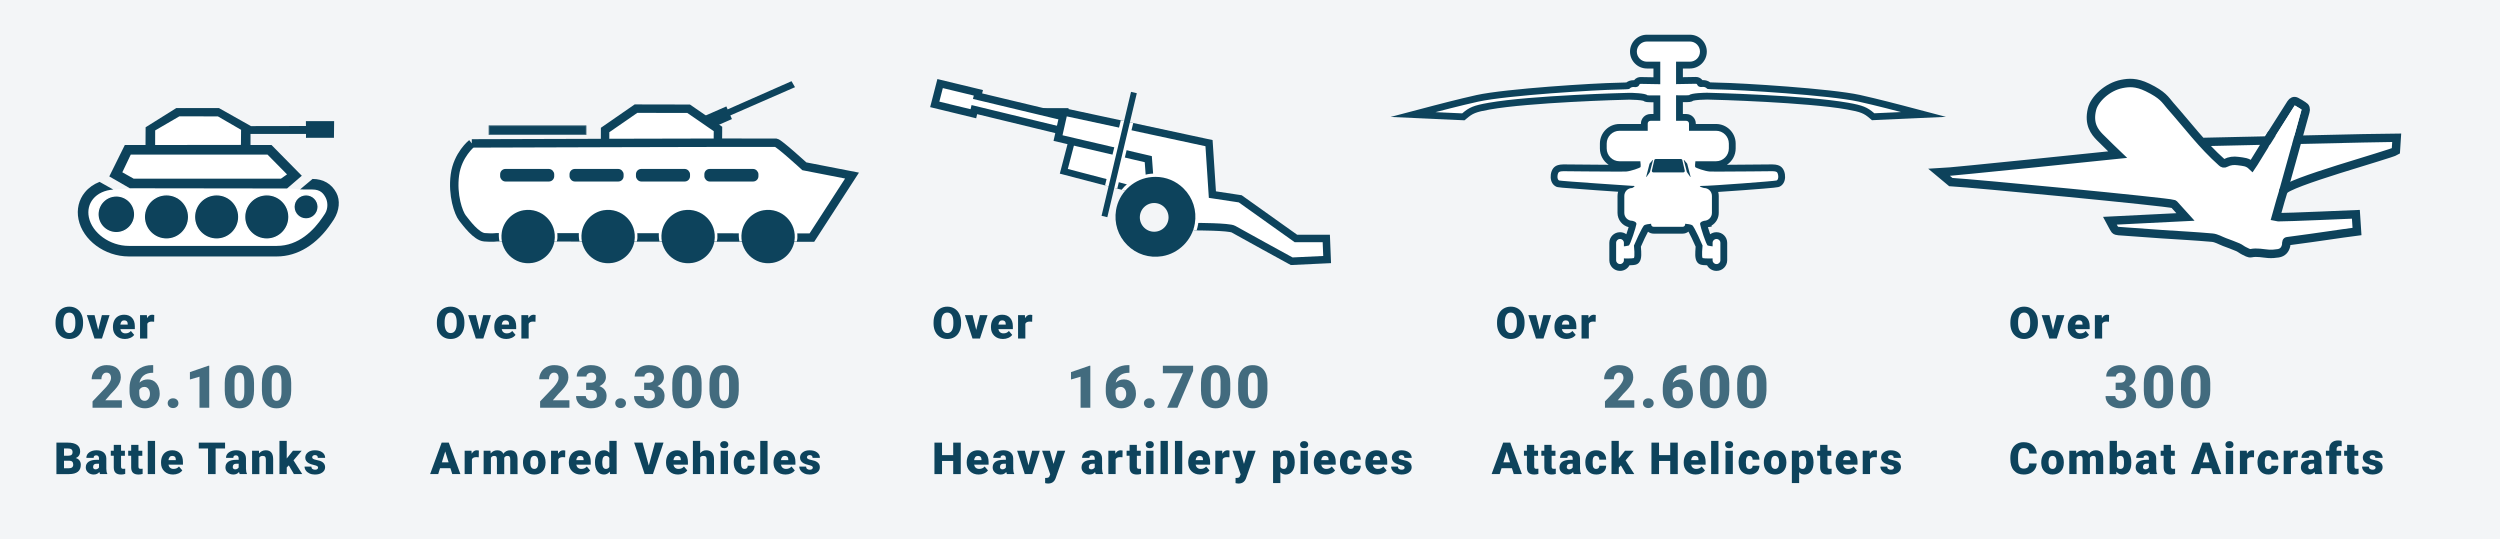 <?xml version="1.0" encoding="UTF-8"?>
<svg id="Ebene_2" data-name="Ebene 2" xmlns="http://www.w3.org/2000/svg" viewBox="0 0 1920 414.286">
  <defs>
    <style>
      .cls-1, .cls-2 {
        fill: none;
      }

      .cls-3 {
        stroke-width: 1.822px;
      }

      .cls-3, .cls-4, .cls-5, .cls-6 {
        fill: #0d435c;
      }

      .cls-3, .cls-4, .cls-2, .cls-7, .cls-8, .cls-9, .cls-10, .cls-11, .cls-6 {
        stroke-miterlimit: 10;
      }

      .cls-3, .cls-8, .cls-9, .cls-10, .cls-11 {
        stroke: #0d435c;
      }

      .cls-4 {
        stroke: #f3f5f7;
        stroke-width: 4.82px;
      }

      .cls-12, .cls-7, .cls-8, .cls-9, .cls-10 {
        fill: #fff;
      }

      .cls-2, .cls-7 {
        stroke: #0d425b;
      }

      .cls-2, .cls-7, .cls-10 {
        stroke-width: 6.483px;
      }

      .cls-13, .cls-11 {
        fill: #f3f5f7;
      }

      .cls-14 {
        fill: #0d425b;
      }

      .cls-15 {
        fill: #426b7e;
      }

      .cls-8 {
        stroke-width: 5.041px;
      }

      .cls-9 {
        stroke-width: 5.774px;
      }

      .cls-11 {
        stroke-width: 5.157px;
      }

      .cls-6 {
        stroke: #426b7e;
        stroke-width: .632px;
      }
    </style>
  </defs>
  <rect class="cls-13" x="-16.176" y="-11.657" width="1945.375" height="438.106"/>
  <g>
    <path class="cls-12" d="M1318.203,205.411c-2.623,0-4.826-1.835-5.392-4.289-.122.001-.246.001-.371.001-3.531,0-4.73-.197-5.324-.347-1.925-.479-3.217-1.622-2.216-11.8-2.496-5.771-5.64-12.34-6.802-13.83-.44-.161-1.14-.331-1.97-.466-.805,1.274-2.226,2.123-3.842,2.123h-22.305c-1.605,0-3.019-.837-3.825-2.098-.771.132-1.407.291-1.814.44-1.162,1.491-4.306,8.06-6.801,13.83,1.001,10.178-.291,11.32-2.218,11.801-.592.148-1.791.346-5.322.346-.125,0-.249,0-.372-.001-.565,2.454-2.768,4.289-5.391,4.289h-.131c-3.051,0-5.532-2.481-5.532-5.532v-13.403c0-3.051,2.481-5.532,5.532-5.532h.131c2.728,0,5.001,1.985,5.451,4.587,1.358-3.075,3.748-10.484,4.355-13.091-.231-.098-.521-.193-.787-.257-4.659-.153-8.401-3.991-8.401-8.687v-13.022c0-2.11.756-4.049,2.013-5.556-49.284-3.296-50.108-3.696-50.66-3.965-1.626-.792-2.578-2.498-2.679-4.804-.071-1.618.356-5.017,2.48-6.292,1.102-.659,2.727-.993,4.832-.993.343,0,.556.01.556.01.193.001,28.313.312,41.217.312,4.538,0,5.76-.039,6.084-.062,2.349-.167,6.785-1.591,8.723-2.402-.003-.085-.006-.172-.01-.261h-13.632c-6.866,0-12.451-5.585-12.451-12.451v-3.728c0-6.866,5.585-12.451,12.451-12.451h19.047v-2.915c0-2.61,2.123-4.733,4.733-4.733h4.911v-14.284c-.923.007-1.849.012-2.719.012-4.695,0-5.608,0-6.438-.861-1.54-.694-7.997-1.135-11.926-1.135-.661.003-75.295,1.874-107.65,7.603-11.626,2.06-14.146,3.349-19.085,7.547l-.784.666-38.669-1.755,16.57-4.363c.197-.052,19.843-5.219,32.822-8.069,23.237-5.104,93.564-9.159,107.484-9.366,3.987-.06,6.762-.196,7.921-.3,1.291-1.119,2.76-1.665,4.465-1.665.382,0,.749.027,1.097.056.179.014.349.031.509.031.217-.033.347-.071.416-.096.024-.046.045-.091.066-.133.287-.563,1.16-2.28,3.503-2.28,1.214.015,8.263.144,12.418.221v-12.018h-7.648c-5.712,0-10.358-4.646-10.358-10.358s4.646-10.358,10.358-10.358h33.018c5.712,0,10.358,4.646,10.358,10.358s-4.646,10.358-10.358,10.358h-8.015v11.948c4.134-.076,11.326-.208,12.509-.222,2.399-.001,3.272,1.715,3.56,2.278.021.043.042.088.066.133.068.025.196.064.406.099.17-.003.34-.021.519-.034.348-.028.714-.056,1.097-.056,1.704,0,3.174.547,4.466,1.666,1.159.104,3.932.239,7.92.299,13.925.208,84.261,4.265,107.484,9.366,12.979,2.852,32.625,8.018,32.822,8.069l16.57,4.362-38.669,1.758-.784-.667c-4.938-4.199-7.459-5.488-19.085-7.547-32.352-5.729-106.989-7.6-107.653-7.603-3.926,0-10.38.439-11.922,1.134-.828.862-1.744.862-6.45.862-.913,0-1.888-.005-2.855-.013v14.356h5.208c2.61,0,4.733,2.123,4.733,4.733v2.915h18.154c6.866,0,12.451,5.585,12.451,12.451v3.728c0,6.866-5.585,12.451-12.451,12.451h-13.483c-.004.089-.007.176-.01.261,1.938.812,6.374,2.235,8.723,2.402.324.023,1.547.062,6.085.062,12.762,0,40.406-.304,41.286-.313.016-.001.208-.008.485-.008,2.105,0,3.73.334,4.83.992,2.126,1.276,2.554,4.675,2.482,6.293-.101,2.306-1.053,4.012-2.68,4.804-.535.261-1.202.586-27.278,2.522-7.617.565-16.552,1.191-22.895,1.568,1.193,1.489,1.908,3.377,1.908,5.43v13.022c0,3.827-2.433,7.062-5.87,8.228v.043l-.297.053c-.627.188-1.285.307-1.966.35-.277.061-.598.164-.85.271.606,2.596,2.998,10.01,4.357,13.088.45-2.601,2.724-4.585,5.451-4.585h.13c3.051,0,5.532,2.481,5.532,5.532v13.403c0,3.051-2.481,5.532-5.532,5.532h-.13ZM1299.02,75.03h0Z"/>
    <path class="cls-5" d="M1297.842,31.889c4.277,0,7.744,3.467,7.744,7.744s-3.467,7.744-7.744,7.744h-10.629v17.226c1.875-.035,13.614-.252,15.154-.271h.027c1.685,0,.535,1.979,3.55,2.476.138.023.283.031.433.031.479,0,1.019-.087,1.606-.087.968,0,2.064.236,3.224,1.484.209.224,4.768.416,9.123.48,15.415.23,84.501,4.372,106.963,9.306,13.076,2.873,32.717,8.043,32.717,8.043l-20.523.933c-5.502-4.677-8.627-6.058-20.323-8.129-32.516-5.758-106.731-7.643-108.106-7.643s-12.347.185-13.729,1.844c-.096.115-2.14.151-4.656.151-1.757,0-3.744-.018-5.459-.038v19.611h7.822c1.17,0,2.119.949,2.119,2.119v5.529h20.769c5.433,0,9.837,4.404,9.837,9.837v3.728c0,5.433-4.404,9.837-9.837,9.837h-15.851c-.227,1.143-.382,4.101-.148,4.451.491.736,7.607,3.19,11.042,3.435.688.049,3.007.069,6.279.069,13.07,0,41.326-.314,41.326-.314,0,0,.168-.008.44-.008.816,0,2.563.069,3.484.622,1.227.736,1.984,5.537.002,6.502-.98.478-50.365,4.172-56.567,4.172-.041,0-.08,0-.117-0-.083-0-.162-.001-.24-.001-5.238,0,1.112,1.623,1.112,1.623,3.357,0,6.078,2.721,6.078,6.078v13.022c0,3.287-2.61,5.963-5.871,6.072l0.0.005s-3.437.599-3.225,2.501,4.651,16.067,5.92,16.49c1.114.371,3.205.58,3.698.625v-2.714c0-1.612,1.306-2.918,2.918-2.918h.13c1.611,0,2.918,1.306,2.918,2.918v13.403c0,1.611-1.306,2.917-2.918,2.917h-.13c-1.611,0-2.918-1.306-2.918-2.917v-1.409c-.577.015-1.664.038-2.853.038-1.795,0-3.823-.053-4.682-.268-1.159-.29-.181-9.675-.181-9.675,0,0-6.342-14.799-8.034-15.645-1.173-.586-3.465-.97-5.324-1.079v.423c0,1.062-.861,1.924-1.924,1.924h-22.305c-1.063,0-1.925-.862-1.925-1.924v-.412c-1.826.122-4.015.499-5.152,1.068-1.691.846-8.034,15.645-8.034,15.645,0,0,.979,9.385-.181,9.675-.859.215-2.887.268-4.682.268-1.189,0-2.276-.023-2.853-.038v1.409c0,1.611-1.306,2.917-2.918,2.917h-.13c-1.611,0-2.918-1.306-2.918-2.917v-13.403c0-1.612,1.306-2.918,2.918-2.918h.13c1.611,0,2.918,1.306,2.918,2.918v2.714c.494-.045,2.585-.254,3.699-.625,1.269-.423,5.708-14.587,5.92-16.49s-3.225-2.501-3.225-2.501c-3.357,0-6.078-2.721-6.078-6.078v-13.022c0-3.356,2.721-6.078,6.078-6.078,2.777-1.467,1.585-1.638.877-1.638-.216,0-.387.016-.387.016,0,0-55.698-3.691-56.684-4.171-1.981-.965-1.224-5.767.003-6.502.921-.552,2.668-.622,3.484-.622.271,0,.44.008.44.008,0,0,28.257.314,41.327.314,3.27,0,5.591-.02,6.279-.069,3.435-.245,10.552-2.699,11.042-3.435.233-.35.078-3.308-.148-4.451h-16c-5.433,0-9.837-4.404-9.837-9.837v-3.728c0-5.433,4.404-9.837,9.837-9.837h21.662v-5.529c0-1.17.949-2.119,2.119-2.119h7.525v-19.538c-1.683.02-3.608.036-5.316.036-2.514,0-4.556-.036-4.652-.151-1.383-1.659-12.354-1.844-13.73-1.844s-75.59,1.885-108.106,7.643c-11.696,2.071-14.82,3.452-20.323,8.129l-20.523-.933s19.641-5.171,32.717-8.043c22.461-4.934,91.548-9.076,106.963-9.306,4.354-.065,8.914-.256,9.123-.48,1.161-1.248,2.257-1.484,3.225-1.484.588,0,1.128.087,1.606.087.151,0,.295-.009.433-.031,3.015-.497,1.865-2.477,3.55-2.476h.027c1.503.018,12.739.226,15.006.268v-17.294h-10.263c-4.277,0-7.744-3.467-7.744-7.744s3.467-7.744,7.744-7.744h33.017M1297.842,26.66h-33.017c-7.153,0-12.973,5.82-12.973,12.973,0,7.154,5.82,12.974,12.973,12.974h5.033v6.739c-4.16-.076-8.771-.159-9.714-.17l-.031-0h-.058c-1.516,0-3.511.457-5.034,2.434-.174-.008-.36-.013-.556-.013-2.026,0-3.853.582-5.455,1.733-1.351.085-3.783.184-6.97.232-16.879.251-85.672,4.521-108.007,9.427-13.031,2.862-32.729,8.042-32.927,8.094l-33.142,8.726,34.236,1.556,20.523.932,2.056.094,1.568-1.333c4.581-3.895,6.777-5.004,17.848-6.964,30.222-5.352,100.603-7.504,107.215-7.563,3.551 0,8.755.367,10.577.842,1.473,1.154,3.345,1.154,7.783,1.154h.087v9.042h-2.296c-4.052,0-7.348,3.297-7.348,7.349v.3h-16.432c-8.307,0-15.066,6.759-15.066,15.066v3.728c0,5.225,2.673,9.837,6.725,12.541-13.588-.068-32.724-.277-34.031-.291-.114-.004-.31-.009-.566-.009-3.897,0-5.612,1.029-6.175,1.367-2.966,1.779-3.873,5.768-3.748,8.644.141,3.261,1.652,5.828,4.146,7.043,1.237.603,1.53.745,30.638,2.782,6.037.422,12.085.836,17.007,1.169-.304,1.021-.467,2.101-.467,3.219v13.022c0,5.277,3.634,9.721,8.53,10.962-.485,1.621-1.12,3.595-1.75,5.427-1.344-.978-2.998-1.556-4.784-1.556h-.13c-4.492,0-8.147,3.655-8.147,8.147v13.403c0,4.492,3.655,8.147,8.147,8.147h.13c3.102,0,5.804-1.743,7.18-4.3,2.703-.047,3.817-.231,4.541-.412,4.859-1.216,4.623-6.864,4.481-10.238-.057-1.364-.157-2.704-.239-3.661,1.886-4.322,4.136-9.086,5.462-11.45,1.201.912,2.698,1.454,4.319,1.454h22.305c1.675,0,3.218-.579,4.438-1.547,1.318,2.33,3.603,7.163,5.514,11.542-.082.958-.182,2.297-.239,3.661-.141,3.375-.378,9.022,4.48,10.238.725.181,1.839.366,4.542.413,1.376,2.557,4.078,4.3,7.18,4.3h.13c4.492,0,8.147-3.655,8.147-8.147v-13.403c0-4.492-3.655-8.147-8.147-8.147h-.13c-1.786,0-3.44.578-4.784,1.556-.631-1.835-1.268-3.814-1.753-5.437l2.895-.428-.075-.801c3.314-1.968,5.507-5.579,5.507-9.723v-13.022c0-1.062-.147-2.09-.422-3.065,5.832-.374,12.841-.869,18.989-1.326,26.574-1.973,27.127-2.242,28.228-2.779,2.494-1.215,4.005-3.782,4.146-7.043.125-2.876-.782-6.865-3.749-8.645-.562-.337-2.276-1.366-6.174-1.366-.256,0-.453.005-.567.009-1.314.014-20.584.225-34.18.292,4.052-2.703,6.726-7.316,6.726-12.541v-3.728c0-8.308-6.759-15.066-15.066-15.066h-15.539v-.3c0-4.052-3.296-7.349-7.348-7.349h-2.593v-9.115c.077 0.0.154 0.0.23 0,4.439,0,6.311,0,7.785-1.154,1.819-.475,7.028-.842,10.6-.842,6.591.059,76.972,2.211,107.195,7.562,11.071,1.96,13.266,3.07,17.848,6.964l1.568,1.333,2.056-.094,20.524-.932,34.235-1.556-33.141-8.726c-.198-.052-19.896-5.231-32.927-8.094-22.334-4.906-91.128-9.176-108.007-9.427-3.186-.048-5.618-.146-6.97-.232-1.601-1.15-3.428-1.732-5.455-1.732-.196,0-.382.005-.556.013-1.523-1.977-3.517-2.434-5.033-2.434h-.034l-.061 0c-.98.012-5.866.1-9.856.173v-6.669h5.399c7.153,0,12.973-5.82,12.973-12.974,0-7.153-5.82-12.973-12.973-12.973h0Z"/>
  </g>
  <g>
    <polygon class="cls-5" points="1270.568 130.617 1272.112 123.926 1290.411 123.926 1291.955 130.617 1270.568 130.617"/>
    <path class="cls-5" d="M1288.987,125.717l.718,3.109h-16.886l.718-3.109h15.45M1290.933,122.136h-19.342c-.528,0-.987.364-1.106.879l-1.847,8.002c-.164.711.376,1.39,1.106,1.39h23.036c.73,0,1.27-.679,1.106-1.39l-1.847-8.002c-.119-.515-.577-.879-1.105-.879h0Z"/>
  </g>
  <path class="cls-5" d="M1298.365,135.732l-2.577-9.975c-.005-.021-.015-.04-.029-.057l-2.356-2.797c-.099-.117-.288-.019-.249.129l2.185,8.418c.004.014.123.605.131.618l2.634,3.778c.088.139.302.046.261-.113Z"/>
  <path class="cls-5" d="M1264.276,135.732l2.577-9.975c.005-.021.015-.04.029-.057l2.356-2.797c.099-.117.288-.019.249.129l-2.185,8.418c-.004.014-.123.605-.131.618l-2.634,3.778c-.088.139-.302.046-.261-.113Z"/>
  <polygon class="cls-4" points="608.882 59.281 560.079 80.822 559.11 78.536 538.457 87.594 544.463 101.802 565.327 92.686 564.085 89.895 614.008 68.081 608.882 59.281"/>
  <polygon class="cls-10" points="464.682 110.968 464.711 99.845 488.433 83.435 528.876 83.517 551.408 99.038 551.309 110.832 464.682 110.968"/>
  <path class="cls-10" d="M362.346,110.135s-10.892,8.661-12.978,24.199c-2.086,15.538,2.781,29.294,5.794,33.115,3.013,3.821,10.661,14.265,16.918,14.774,6.257.509,9.502,0,9.502,0l241.952.255,30.823-47.634-36.617-7.132s-19.467-17.831-21.785-18.086c-2.318-.255-233.608.509-233.608.509Z"/>
  <rect class="cls-3" x="385.015" y="130.662" width="39.709" height="7.833" rx="3.157" ry="3.157"/>
  <rect class="cls-3" x="438.308" y="130.662" width="39.709" height="7.833" rx="3.157" ry="3.157"/>
  <rect class="cls-3" x="489.322" y="130.662" width="39.709" height="7.833" rx="3.157" ry="3.157"/>
  <rect class="cls-3" x="541.855" y="130.662" width="39.709" height="7.833" rx="3.157" ry="3.157"/>
  <rect class="cls-6" x="375.583" y="96.623" width="74.482" height="6.661"/>
  <g>
    <rect class="cls-1" x="41.503" y="338.606" width="231.374" height="48.169"/>
    <path class="cls-5" d="M43.329,364.107v-24.172h8.683c3.11,0,5.476.57,7.097,1.71,1.621,1.141,2.432,2.795,2.432,4.964,0,1.251-.288,2.319-.863,3.204-.576.886-1.422,1.539-2.54,1.959,1.262.332,2.23.952,2.905,1.859.675.908,1.013,2.015,1.013,3.32,0,2.369-.75,4.148-2.25,5.338-1.5,1.189-3.722,1.795-6.666,1.817h-9.812ZM49.156,350.013h3.038c1.272-.011,2.18-.244,2.723-.699.542-.455.813-1.127.813-2.015,0-1.021-.293-1.757-.88-2.206-.587-.449-1.533-.675-2.839-.675h-2.855v5.595ZM49.156,353.831v5.794h3.818c1.051,0,1.859-.241,2.424-.722.564-.482.847-1.16.847-2.034,0-2.015-1.002-3.026-3.005-3.038h-4.084Z"/>
    <path class="cls-5" d="M76.821,364.107c-.199-.365-.376-.901-.531-1.61-1.029,1.295-2.468,1.942-4.316,1.942-1.693,0-3.132-.512-4.316-1.536-1.185-1.023-1.776-2.31-1.776-3.859,0-1.947.719-3.42,2.158-4.416,1.438-.996,3.53-1.494,6.275-1.494h1.727v-.951c0-1.656-.714-2.485-2.142-2.485-1.328,0-1.992.656-1.992,1.969h-5.595c0-1.735.739-3.146,2.216-4.229s3.362-1.625,5.653-1.625,4.101.56,5.429,1.677c1.328,1.118,2.009,2.65,2.042,4.599v7.952c.022,1.649.276,2.911.764,3.785v.282h-5.595ZM73.318,360.455c.697,0,1.275-.149,1.735-.448.459-.299.789-.637.988-1.013v-2.872h-1.627c-1.948,0-2.922.875-2.922,2.623,0,.51.171.922.515,1.236.343.316.78.474,1.312.474Z"/>
    <path class="cls-5" d="M92.964,341.679v4.466h2.955v3.885h-2.955v8.218c0,.676.122,1.146.365,1.411.243.266.725.398,1.444.398.553,0,1.018-.033,1.395-.1v4.001c-1.007.32-2.059.481-3.154.481-1.926,0-3.348-.454-4.267-1.361-.919-.907-1.378-2.285-1.378-4.134v-8.915h-2.291v-3.885h2.291v-4.466h5.595Z"/>
    <path class="cls-5" d="M106.335,341.679v4.466h2.955v3.885h-2.955v8.218c0,.676.122,1.146.365,1.411.243.266.725.398,1.444.398.553,0,1.018-.033,1.395-.1v4.001c-1.007.32-2.059.481-3.154.481-1.926,0-3.348-.454-4.267-1.361-.919-.907-1.378-2.285-1.378-4.134v-8.915h-2.291v-3.885h2.291v-4.466h5.595Z"/>
    <path class="cls-5" d="M119.092,364.107h-5.611v-25.5h5.611v25.5Z"/>
    <path class="cls-5" d="M132.928,364.439c-2.756,0-4.986-.821-6.69-2.466-1.705-1.643-2.557-3.781-2.557-6.416v-.465c0-1.837.34-3.459,1.021-4.864s1.674-2.493,2.98-3.263c1.306-.769,2.855-1.153,4.648-1.153,2.523,0,4.516.783,5.977,2.349,1.461,1.566,2.191,3.75,2.191,6.55v2.175h-11.123c.199,1.008.636,1.799,1.312,2.374.675.575,1.549.863,2.623.863,1.771,0,3.154-.62,4.15-1.859l2.557,3.021c-.697.963-1.685,1.729-2.963,2.3-1.278.569-2.654.854-4.125.854ZM132.297,350.129c-1.638,0-2.612,1.085-2.922,3.254h5.645v-.432c.022-.896-.205-1.591-.681-2.083-.476-.492-1.157-.739-2.042-.739Z"/>
    <path class="cls-5" d="M172.851,344.435h-7.256v19.673h-5.826v-19.673h-7.123v-4.499h20.205v4.499Z"/>
    <path class="cls-5" d="M184.08,364.107c-.199-.365-.376-.901-.531-1.61-1.029,1.295-2.468,1.942-4.316,1.942-1.693,0-3.132-.512-4.316-1.536-1.184-1.023-1.775-2.31-1.775-3.859,0-1.947.719-3.42,2.158-4.416,1.438-.996,3.529-1.494,6.275-1.494h1.727v-.951c0-1.656-.715-2.485-2.143-2.485-1.328,0-1.992.656-1.992,1.969h-5.594c0-1.735.738-3.146,2.216-4.229s3.362-1.625,5.653-1.625,4.1.56,5.428,1.677c1.328,1.118,2.01,2.65,2.043,4.599v7.952c.021,1.649.275,2.911.764,3.785v.282h-5.596ZM180.578,360.455c.697,0,1.275-.149,1.734-.448s.789-.637.988-1.013v-2.872h-1.627c-1.949,0-2.922.875-2.922,2.623,0,.51.171.922.514,1.236.344.316.781.474,1.312.474Z"/>
    <path class="cls-5" d="M198.846,346.145l.183,2.108c1.239-1.627,2.949-2.44,5.13-2.44,1.87,0,3.268.56,4.191,1.677.924,1.118,1.403,2.801,1.437,5.047v11.571h-5.611v-11.339c0-.907-.183-1.574-.548-2s-1.029-.64-1.992-.64c-1.096,0-1.909.432-2.44,1.295v12.684h-5.595v-17.963h5.246Z"/>
    <path class="cls-5" d="M221.796,357.417l-1.577,1.577v5.113h-5.595v-25.517h5.595v13.547l.564-.747,4.217-5.246h6.707l-6.292,7.388,6.707,10.575h-6.408l-3.918-6.69Z"/>
    <path class="cls-5" d="M244.281,359.061c0-.476-.249-.857-.747-1.146-.498-.287-1.444-.586-2.839-.896-1.395-.31-2.546-.717-3.453-1.221-.908-.503-1.6-1.114-2.075-1.834-.476-.719-.714-1.544-.714-2.474,0-1.649.681-3.007,2.042-4.075s3.144-1.603,5.346-1.603c2.368,0,4.272.537,5.711,1.61,1.438,1.074,2.158,2.484,2.158,4.233h-5.611c0-1.438-.759-2.158-2.274-2.158-.587,0-1.079.163-1.478.489-.398.327-.598.734-.598,1.221,0,.498.243.902.73,1.212s1.265.564,2.333.764c1.067.199,2.006.438,2.813.714,2.7.93,4.051,2.596,4.051,4.997,0,1.638-.728,2.972-2.183,4.001-1.456,1.029-3.34,1.544-5.653,1.544-1.538,0-2.911-.276-4.117-.83s-2.147-1.306-2.822-2.258-1.013-1.953-1.013-3.005h5.229c.022.83.299,1.436.83,1.818.531.381,1.212.572,2.042.572.764,0,1.336-.154,1.719-.465.381-.31.572-.714.572-1.212Z"/>
  </g>
  <g>
    <rect class="cls-1" x="41.503" y="234.507" width="231.374" height="48.169"/>
    <path class="cls-5" d="M63.799,248.421c0,2.357-.438,4.443-1.312,6.258-.875,1.816-2.117,3.213-3.727,4.192s-3.445,1.47-5.503,1.47-3.885-.474-5.479-1.42-2.836-2.299-3.727-4.059c-.891-1.76-1.359-3.779-1.403-6.061v-1.361c0-2.367.434-4.457,1.303-6.267.869-1.81,2.114-3.206,3.735-4.192,1.621-.984,3.467-1.477,5.537-1.477,2.047,0,3.874.486,5.479,1.461,1.604.974,2.853,2.359,3.744,4.158.891,1.799,1.342,3.859,1.353,6.184v1.113ZM57.872,247.407c0-2.4-.401-4.225-1.204-5.47-.803-1.245-1.951-1.868-3.445-1.868-2.922,0-4.466,2.191-4.632,6.574l-.017,1.777c0,2.368.393,4.189,1.179,5.461.786,1.273,1.953,1.91,3.503,1.91,1.472,0,2.606-.625,3.403-1.877.797-1.25,1.201-3.049,1.212-5.395v-1.113Z"/>
    <path class="cls-5" d="M75.41,253.351l2.839-11.305h5.894l-5.86,17.963h-5.711l-5.86-17.963h5.91l2.789,11.305Z"/>
    <path class="cls-5" d="M95.986,260.341c-2.756,0-4.986-.822-6.69-2.466-1.705-1.644-2.557-3.782-2.557-6.417v-.465c0-1.836.34-3.458,1.021-4.863.681-1.406,1.674-2.493,2.98-3.263,1.306-.769,2.855-1.153,4.648-1.153,2.523,0,4.516.783,5.977,2.349,1.461,1.566,2.191,3.749,2.191,6.55v2.174h-11.123c.199,1.008.636,1.799,1.312,2.375.675.575,1.549.863,2.623.863,1.771,0,3.154-.62,4.15-1.859l2.557,3.021c-.697.963-1.685,1.729-2.963,2.299s-2.654.855-4.125.855ZM95.355,246.03c-1.638,0-2.612,1.084-2.922,3.254h5.645v-.432c.022-.896-.205-1.592-.681-2.084-.476-.492-1.157-.738-2.042-.738Z"/>
    <path class="cls-5" d="M118.371,247.108l-1.843-.133c-1.76,0-2.889.555-3.387,1.66v11.373h-5.595v-17.963h5.246l.183,2.307c.94-1.76,2.252-2.639,3.935-2.639.598,0,1.118.066,1.561.199l-.1,5.195Z"/>
  </g>
  <g>
    <rect class="cls-1" x="334.378" y="234.507" width="231.374" height="48.169"/>
    <path class="cls-5" d="M356.674,248.421c0,2.357-.438,4.443-1.312,6.258-.874,1.816-2.116,3.213-3.728,4.192-1.609.979-3.444,1.47-5.503,1.47s-3.885-.474-5.479-1.42-2.837-2.299-3.728-4.059-1.358-3.779-1.402-6.061v-1.361c0-2.367.434-4.457,1.303-6.267s2.114-3.206,3.736-4.192c1.621-.984,3.467-1.477,5.536-1.477,2.048,0,3.874.486,5.479,1.461,1.604.974,2.853,2.359,3.743,4.158s1.342,3.859,1.354,6.184v1.113ZM350.747,247.407c0-2.4-.401-4.225-1.204-5.47s-1.95-1.868-3.444-1.868c-2.922,0-4.466,2.191-4.632,6.574l-.017,1.777c0,2.368.393,4.189,1.179,5.461.785,1.273,1.953,1.91,3.503,1.91,1.472,0,2.606-.625,3.403-1.877.797-1.25,1.201-3.049,1.212-5.395v-1.113Z"/>
    <path class="cls-5" d="M368.285,253.351l2.839-11.305h5.894l-5.86,17.963h-5.711l-5.86-17.963h5.91l2.789,11.305Z"/>
    <path class="cls-5" d="M388.861,260.341c-2.756,0-4.986-.822-6.691-2.466-1.704-1.644-2.557-3.782-2.557-6.417v-.465c0-1.836.341-3.458,1.021-4.863.681-1.406,1.674-2.493,2.98-3.263,1.305-.769,2.855-1.153,4.648-1.153,2.523,0,4.516.783,5.977,2.349,1.461,1.566,2.191,3.749,2.191,6.55v2.174h-11.123c.199,1.008.636,1.799,1.311,2.375.676.575,1.55.863,2.623.863,1.771,0,3.154-.62,4.15-1.859l2.557,3.021c-.697.963-1.685,1.729-2.963,2.299s-2.654.855-4.125.855ZM388.23,246.03c-1.639,0-2.613,1.084-2.922,3.254h5.645v-.432c.021-.896-.205-1.592-.682-2.084-.476-.492-1.156-.738-2.041-.738Z"/>
    <path class="cls-5" d="M411.246,247.108l-1.842-.133c-1.76,0-2.889.555-3.387,1.66v11.373h-5.596v-17.963h5.246l.184,2.307c.939-1.76,2.252-2.639,3.934-2.639.598,0,1.118.066,1.561.199l-.1,5.195Z"/>
  </g>
  <g>
    <rect class="cls-1" x="715.824" y="234.507" width="231.374" height="48.169"/>
    <path class="cls-5" d="M738.119,248.421c0,2.357-.438,4.443-1.312,6.258-.874,1.816-2.116,3.213-3.727,4.192s-3.445,1.47-5.504,1.47-3.885-.474-5.479-1.42-2.836-2.299-3.727-4.059c-.892-1.76-1.359-3.779-1.403-6.061v-1.361c0-2.367.435-4.457,1.304-6.267.868-1.81,2.113-3.206,3.735-4.192,1.621-.984,3.467-1.477,5.536-1.477,2.048,0,3.874.486,5.479,1.461,1.604.974,2.853,2.359,3.744,4.158.891,1.799,1.342,3.859,1.353,6.184v1.113ZM732.192,247.407c0-2.4-.401-4.225-1.203-5.47-.803-1.245-1.951-1.868-3.445-1.868-2.922,0-4.466,2.191-4.632,6.574l-.017,1.777c0,2.368.393,4.189,1.179,5.461.786,1.273,1.953,1.91,3.503,1.91,1.472,0,2.606-.625,3.403-1.877.797-1.25,1.201-3.049,1.212-5.395v-1.113Z"/>
    <path class="cls-5" d="M749.73,253.351l2.839-11.305h5.894l-5.86,17.963h-5.711l-5.86-17.963h5.91l2.789,11.305Z"/>
    <path class="cls-5" d="M770.306,260.341c-2.756,0-4.986-.822-6.69-2.466-1.705-1.644-2.557-3.782-2.557-6.417v-.465c0-1.836.34-3.458,1.021-4.863.681-1.406,1.674-2.493,2.98-3.263,1.306-.769,2.855-1.153,4.648-1.153,2.523,0,4.516.783,5.977,2.349,1.461,1.566,2.191,3.749,2.191,6.55v2.174h-11.123c.199,1.008.636,1.799,1.312,2.375.675.575,1.549.863,2.623.863,1.771,0,3.154-.62,4.15-1.859l2.557,3.021c-.697.963-1.686,1.729-2.964,2.299s-2.653.855-4.125.855ZM769.676,246.03c-1.639,0-2.612,1.084-2.922,3.254h5.645v-.432c.021-.896-.205-1.592-.681-2.084-.477-.492-1.157-.738-2.042-.738Z"/>
    <path class="cls-5" d="M792.692,247.108l-1.843-.133c-1.76,0-2.889.555-3.387,1.66v11.373h-5.595v-17.963h5.246l.183,2.307c.94-1.76,2.252-2.639,3.935-2.639.598,0,1.117.066,1.561.199l-.1,5.195Z"/>
  </g>
  <g>
    <rect class="cls-1" x="1148.584" y="234.507" width="231.374" height="48.169"/>
    <path class="cls-5" d="M1170.88,248.421c0,2.357-.438,4.443-1.312,6.258-.875,1.816-2.117,3.213-3.727,4.192-1.611.979-3.445,1.47-5.504,1.47s-3.885-.474-5.479-1.42-2.836-2.299-3.727-4.059c-.892-1.76-1.359-3.779-1.403-6.061v-1.361c0-2.367.435-4.457,1.304-6.267.868-1.81,2.113-3.206,3.734-4.192,1.621-.984,3.467-1.477,5.537-1.477,2.047,0,3.873.486,5.479,1.461,1.604.974,2.853,2.359,3.744,4.158.891,1.799,1.342,3.859,1.353,6.184v1.113ZM1164.953,247.407c0-2.4-.401-4.225-1.203-5.47-.803-1.245-1.951-1.868-3.445-1.868-2.922,0-4.466,2.191-4.632,6.574l-.017,1.777c0,2.368.393,4.189,1.179,5.461.786,1.273,1.953,1.91,3.503,1.91,1.472,0,2.606-.625,3.403-1.877.797-1.25,1.2-3.049,1.212-5.395v-1.113Z"/>
    <path class="cls-5" d="M1182.491,253.351l2.839-11.305h5.894l-5.86,17.963h-5.711l-5.86-17.963h5.91l2.789,11.305Z"/>
    <path class="cls-5" d="M1203.066,260.341c-2.756,0-4.986-.822-6.689-2.466-1.705-1.644-2.557-3.782-2.557-6.417v-.465c0-1.836.34-3.458,1.021-4.863.681-1.406,1.674-2.493,2.979-3.263,1.307-.769,2.855-1.153,4.648-1.153,2.523,0,4.516.783,5.977,2.349,1.461,1.566,2.191,3.749,2.191,6.55v2.174h-11.123c.199,1.008.637,1.799,1.312,2.375.674.575,1.549.863,2.623.863,1.77,0,3.154-.62,4.15-1.859l2.557,3.021c-.697.963-1.686,1.729-2.964,2.299s-2.653.855-4.126.855ZM1202.435,246.03c-1.638,0-2.611,1.084-2.922,3.254h5.645v-.432c.022-.896-.205-1.592-.68-2.084-.477-.492-1.157-.738-2.043-.738Z"/>
    <path class="cls-5" d="M1225.453,247.108l-1.844-.133c-1.76,0-2.889.555-3.387,1.66v11.373h-5.594v-17.963h5.246l.182,2.307c.941-1.76,2.252-2.639,3.936-2.639.598,0,1.117.066,1.561.199l-.1,5.195Z"/>
  </g>
  <g>
    <rect class="cls-1" x="1542.809" y="234.507" width="231.374" height="48.169"/>
    <path class="cls-5" d="M1565.105,248.421c0,2.357-.438,4.443-1.312,6.258-.874,1.816-2.116,3.213-3.727,4.192s-3.445,1.47-5.504,1.47-3.885-.474-5.479-1.42-2.836-2.299-3.727-4.059-1.359-3.779-1.402-6.061v-1.361c0-2.367.434-4.457,1.303-6.267s2.113-3.206,3.735-4.192c1.621-.984,3.467-1.477,5.536-1.477,2.048,0,3.874.486,5.479,1.461,1.605.974,2.854,2.359,3.744,4.158s1.342,3.859,1.354,6.184v1.113ZM1559.178,247.407c0-2.4-.4-4.225-1.203-5.47s-1.951-1.868-3.445-1.868c-2.922,0-4.465,2.191-4.631,6.574l-.018,1.777c0,2.368.393,4.189,1.18,5.461.785,1.273,1.953,1.91,3.502,1.91,1.473,0,2.607-.625,3.404-1.877.797-1.25,1.2-3.049,1.211-5.395v-1.113Z"/>
    <path class="cls-5" d="M1576.717,253.351l2.838-11.305h5.895l-5.861,17.963h-5.711l-5.859-17.963h5.91l2.789,11.305Z"/>
    <path class="cls-5" d="M1597.292,260.341c-2.756,0-4.986-.822-6.69-2.466-1.705-1.644-2.557-3.782-2.557-6.417v-.465c0-1.836.34-3.458,1.021-4.863.68-1.406,1.674-2.493,2.979-3.263,1.306-.769,2.855-1.153,4.648-1.153,2.523,0,4.516.783,5.977,2.349,1.461,1.566,2.191,3.749,2.191,6.55v2.174h-11.123c.199,1.008.636,1.799,1.312,2.375.675.575,1.549.863,2.623.863,1.771,0,3.154-.62,4.15-1.859l2.557,3.021c-.697.963-1.686,1.729-2.963,2.299-1.279.57-2.654.855-4.126.855ZM1596.661,246.03c-1.638,0-2.612,1.084-2.922,3.254h5.645v-.432c.022-.896-.205-1.592-.681-2.084-.477-.492-1.156-.738-2.042-.738Z"/>
    <path class="cls-5" d="M1619.678,247.108l-1.843-.133c-1.76,0-2.889.555-3.387,1.66v11.373h-5.595v-17.963h5.246l.183,2.307c.94-1.76,2.252-2.639,3.935-2.639.598,0,1.117.066,1.561.199l-.1,5.195Z"/>
  </g>
  <g>
    <rect class="cls-1" x="69.094" y="279.113" width="181.75" height="42.137"/>
    <path class="cls-15" d="M93.578,313.148h-22.512v-4.874l10.369-10.902c2.556-2.91,3.833-5.221,3.833-6.936,0-1.388-.303-2.444-.908-3.168s-1.484-1.086-2.637-1.086c-1.138,0-2.061.484-2.77,1.451-.709.968-1.063,2.176-1.063,3.623h-7.489c0-1.979.495-3.808,1.484-5.484.989-1.676,2.363-2.987,4.121-3.933s3.723-1.418,5.895-1.418c3.485,0,6.171.806,8.054,2.415,1.884,1.61,2.825,3.922,2.825,6.936,0,1.271-.236,2.508-.709,3.711-.473,1.204-1.207,2.467-2.204,3.789s-2.604,3.091-4.819,5.307l-4.166,4.809h12.696v5.761Z"/>
    <path class="cls-15" d="M117.65,280.422v5.872h-.333c-2.791,0-5.085.668-6.88,2.005-1.794,1.337-2.898,3.194-3.312,5.572,1.685-1.653,3.812-2.481,6.382-2.481,2.792,0,5.015,1.02,6.669,3.058s2.482,4.712,2.482,8.021c0,2.055-.484,3.938-1.452,5.65-.967,1.715-2.319,3.055-4.055,4.021-1.735.969-3.659,1.452-5.771,1.452-2.29,0-4.336-.521-6.138-1.562-1.803-1.041-3.206-2.529-4.21-4.464-1.005-1.936-1.521-4.166-1.552-6.692v-2.991c0-3.324.713-6.311,2.139-8.963,1.426-2.651,3.46-4.73,6.104-6.237,2.644-1.507,5.576-2.26,8.797-2.26h1.13ZM110.914,297.151c-.989,0-1.816.228-2.481.684s-1.16,1.016-1.484,1.677v2.229c0,4.061,1.41,6.091,4.231,6.091,1.138,0,2.087-.508,2.848-1.523.761-1.015,1.142-2.287,1.142-3.816,0-1.574-.389-2.858-1.164-3.852-.775-.992-1.806-1.488-3.091-1.488Z"/>
    <path class="cls-15" d="M132.903,305.903c1.182,0,2.164.351,2.947,1.053.782.701,1.174,1.599,1.174,2.691,0,1.094-.392,1.99-1.174,2.692-.783.702-1.766,1.052-2.947,1.052-1.196,0-2.183-.354-2.958-1.062s-1.163-1.604-1.163-2.682.388-1.973,1.163-2.682,1.762-1.062,2.958-1.062Z"/>
    <path class="cls-15" d="M160.697,313.148h-7.489v-23.842l-7.356,2.149v-5.672l14.159-4.896h.687v32.261Z"/>
    <path class="cls-15" d="M195.095,299.965c0,4.357-.979,7.718-2.936,10.081-1.958,2.364-4.717,3.546-8.276,3.546-3.589,0-6.366-1.188-8.331-3.567s-2.947-5.731-2.947-10.06v-5.894c0-4.357.979-7.719,2.937-10.082,1.957-2.363,4.723-3.545,8.298-3.545,3.574,0,6.344,1.189,8.309,3.566,1.965,2.379,2.947,5.739,2.947,10.082v5.872ZM187.628,293.118c0-2.319-.303-4.051-.909-5.196-.605-1.145-1.565-1.718-2.88-1.718-1.285,0-2.22.533-2.803,1.596-.584,1.064-.897,2.674-.942,4.83v8.243c0,2.408.303,4.169.909,5.284.605,1.116,1.565,1.674,2.88,1.674,1.271,0,2.208-.543,2.814-1.629.605-1.086.916-2.788.931-5.107v-7.977Z"/>
    <path class="cls-15" d="M223.642,299.965c0,4.357-.979,7.718-2.936,10.081-1.958,2.364-4.717,3.546-8.276,3.546-3.589,0-6.366-1.188-8.331-3.567s-2.947-5.731-2.947-10.06v-5.894c0-4.357.979-7.719,2.937-10.082,1.957-2.363,4.723-3.545,8.298-3.545,3.574,0,6.344,1.189,8.309,3.566,1.965,2.379,2.947,5.739,2.947,10.082v5.872ZM216.176,293.118c0-2.319-.303-4.051-.909-5.196-.605-1.145-1.565-1.718-2.88-1.718-1.285,0-2.22.533-2.803,1.596-.584,1.064-.897,2.674-.942,4.83v8.243c0,2.408.303,4.169.909,5.284.605,1.116,1.565,1.674,2.88,1.674,1.271,0,2.208-.543,2.814-1.629.605-1.086.916-2.788.931-5.107v-7.977Z"/>
  </g>
  <g>
    <rect class="cls-1" x="715.824" y="338.606" width="400.144" height="32.402"/>
    <path class="cls-5" d="M737.853,364.107h-5.793v-10.094h-8.584v10.094h-5.826v-24.172h5.826v9.596h8.584v-9.596h5.793v24.172Z"/>
    <path class="cls-5" d="M751.674,364.439c-2.756,0-4.986-.821-6.691-2.466-1.704-1.643-2.557-3.781-2.557-6.416v-.465c0-1.837.341-3.459,1.021-4.864s1.674-2.493,2.98-3.263c1.305-.769,2.855-1.153,4.648-1.153,2.523,0,4.516.783,5.977,2.349,1.461,1.566,2.191,3.75,2.191,6.55v2.175h-11.123c.199,1.008.636,1.799,1.311,2.374.676.575,1.55.863,2.623.863,1.771,0,3.154-.62,4.15-1.859l2.557,3.021c-.697.963-1.685,1.729-2.963,2.3-1.278.569-2.654.854-4.125.854ZM751.043,350.129c-1.639,0-2.613,1.085-2.922,3.254h5.645v-.432c.021-.896-.205-1.591-.682-2.083-.476-.492-1.156-.739-2.041-.739Z"/>
    <path class="cls-5" d="M773.311,364.107c-.199-.365-.376-.901-.531-1.61-1.029,1.295-2.468,1.942-4.316,1.942-1.693,0-3.132-.512-4.316-1.536-1.185-1.023-1.776-2.31-1.776-3.859,0-1.947.719-3.42,2.158-4.416,1.438-.996,3.53-1.494,6.275-1.494h1.727v-.951c0-1.656-.714-2.485-2.142-2.485-1.328,0-1.992.656-1.992,1.969h-5.595c0-1.735.738-3.146,2.217-4.229,1.477-1.083,3.361-1.625,5.652-1.625s4.101.56,5.429,1.677c1.328,1.118,2.009,2.65,2.042,4.599v7.952c.021,1.649.276,2.911.764,3.785v.282h-5.595ZM769.808,360.455c.697,0,1.275-.149,1.734-.448s.789-.637.988-1.013v-2.872h-1.627c-1.948,0-2.922.875-2.922,2.623,0,.51.172.922.515,1.236.343.316.78.474,1.312.474Z"/>
    <path class="cls-5" d="M789.853,357.45l2.839-11.306h5.894l-5.86,17.963h-5.711l-5.86-17.963h5.91l2.789,11.306Z"/>
    <path class="cls-5" d="M809.135,356.272l2.988-10.127h5.992l-7.32,20.968-.316.764c-1.04,2.324-2.877,3.486-5.512,3.486-.73,0-1.5-.11-2.307-.33v-3.986h.73c.785,0,1.386-.113,1.801-.341s.723-.634.922-1.222l.447-1.195-6.242-18.144h5.977l2.84,10.127Z"/>
    <path class="cls-5" d="M841.555,364.107c-.199-.365-.377-.901-.531-1.61-1.029,1.295-2.469,1.942-4.316,1.942-1.693,0-3.133-.512-4.316-1.536-1.186-1.023-1.777-2.31-1.777-3.859,0-1.947.72-3.42,2.158-4.416,1.439-.996,3.531-1.494,6.275-1.494h1.727v-.951c0-1.656-.713-2.485-2.141-2.485-1.328,0-1.992.656-1.992,1.969h-5.596c0-1.735.739-3.146,2.217-4.229s3.361-1.625,5.652-1.625,4.102.56,5.43,1.677c1.328,1.118,2.008,2.65,2.041,4.599v7.952c.022,1.649.277,2.911.764,3.785v.282h-5.594ZM838.051,360.455c.697,0,1.275-.149,1.735-.448.459-.299.788-.637.987-1.013v-2.872h-1.627c-1.947,0-2.922.875-2.922,2.623,0,.51.172.922.516,1.236.342.316.779.474,1.311.474Z"/>
    <path class="cls-5" d="M862.047,351.208l-1.843-.133c-1.76,0-2.889.554-3.387,1.66v11.372h-5.595v-17.963h5.246l.183,2.308c.94-1.76,2.252-2.64,3.935-2.64.598,0,1.117.066,1.561.199l-.1,5.196Z"/>
    <path class="cls-5" d="M873.11,341.679v4.466h2.955v3.885h-2.955v8.218c0,.676.122,1.146.365,1.411s.725.398,1.444.398c.553,0,1.018-.033,1.395-.1v4.001c-1.008.32-2.059.481-3.154.481-1.926,0-3.348-.454-4.267-1.361s-1.378-2.285-1.378-4.134v-8.915h-2.291v-3.885h2.291v-4.466h5.595Z"/>
    <path class="cls-5" d="M879.924,341.496c0-.802.287-1.458.863-1.971.574-.513,1.322-.769,2.24-.769.919,0,1.666.256,2.242.769.574.513.863,1.169.863,1.971s-.289,1.459-.863,1.971c-.576.513-1.323.769-2.242.769-.918,0-1.666-.256-2.24-.769-.576-.512-.863-1.169-.863-1.971ZM885.867,364.107h-5.611v-17.963h5.611v17.963Z"/>
    <path class="cls-5" d="M896.914,364.107h-5.611v-25.5h5.611v25.5Z"/>
    <path class="cls-5" d="M907.961,364.107h-5.611v-25.5h5.611v25.5Z"/>
    <path class="cls-5" d="M921.796,364.439c-2.756,0-4.986-.821-6.69-2.466-1.705-1.643-2.557-3.781-2.557-6.416v-.465c0-1.837.34-3.459,1.021-4.864.68-1.405,1.674-2.493,2.979-3.263,1.306-.769,2.855-1.153,4.648-1.153,2.523,0,4.516.783,5.977,2.349,1.461,1.566,2.191,3.75,2.191,6.55v2.175h-11.123c.199,1.008.636,1.799,1.312,2.374.675.575,1.549.863,2.623.863,1.771,0,3.154-.62,4.15-1.859l2.557,3.021c-.697.963-1.686,1.729-2.963,2.3-1.279.569-2.654.854-4.126.854ZM921.165,350.129c-1.638,0-2.612,1.085-2.922,3.254h5.645v-.432c.022-.896-.205-1.591-.681-2.083-.477-.492-1.156-.739-2.042-.739Z"/>
    <path class="cls-5" d="M944.181,351.208l-1.843-.133c-1.76,0-2.889.554-3.387,1.66v11.372h-5.595v-17.963h5.246l.183,2.308c.94-1.76,2.252-2.64,3.935-2.64.598,0,1.117.066,1.561.199l-.1,5.196Z"/>
    <path class="cls-5" d="M955.377,356.272l2.988-10.127h5.994l-7.322,20.968-.314.764c-1.041,2.324-2.879,3.486-5.512,3.486-.73,0-1.5-.11-2.309-.33v-3.986h.73c.786,0,1.387-.113,1.802-.341s.722-.634.921-1.222l.449-1.195-6.242-18.144h5.977l2.838,10.127Z"/>
    <path class="cls-5" d="M994.355,355.259c0,2.789-.629,5.017-1.885,6.682-1.256,1.666-2.953,2.499-5.088,2.499-1.65,0-3.006-.603-4.068-1.81v8.384h-5.594v-24.869h5.229l.166,1.66c1.074-1.328,2.484-1.992,4.234-1.992,2.213,0,3.934.816,5.162,2.448,1.229,1.633,1.844,3.877,1.844,6.732v.266ZM988.76,354.91c0-3.188-.93-4.781-2.789-4.781-1.328,0-2.213.476-2.656,1.428v7.072c.487.996,1.384,1.494,2.689,1.494,1.782,0,2.701-1.538,2.756-4.615v-.598Z"/>
    <path class="cls-5" d="M998.478,341.496c0-.802.287-1.458.863-1.971.575-.513,1.322-.769,2.241-.769s1.665.256,2.241.769c.575.513.863,1.169.863,1.971s-.288,1.459-.863,1.971c-.576.513-1.322.769-2.241.769s-1.666-.256-2.241-.769c-.576-.512-.863-1.169-.863-1.971ZM1004.422,364.107h-5.611v-17.963h5.611v17.963Z"/>
    <path class="cls-5" d="M1018.258,364.439c-2.756,0-4.986-.821-6.69-2.466-1.704-1.643-2.557-3.781-2.557-6.416v-.465c0-1.837.341-3.459,1.021-4.864.682-1.405,1.674-2.493,2.98-3.263,1.306-.769,2.855-1.153,4.648-1.153,2.523,0,4.516.783,5.977,2.349,1.461,1.566,2.191,3.75,2.191,6.55v2.175h-11.123c.199,1.008.637,1.799,1.312,2.374s1.55.863,2.623.863c1.771,0,3.154-.62,4.15-1.859l2.557,3.021c-.697.963-1.685,1.729-2.964,2.3-1.277.569-2.653.854-4.125.854ZM1017.627,350.129c-1.639,0-2.612,1.085-2.922,3.254h5.645v-.432c.021-.896-.205-1.591-.681-2.083s-1.157-.739-2.042-.739Z"/>
    <path class="cls-5" d="M1037.373,360.123c.785,0,1.395-.213,1.826-.64.432-.426.641-1.021.631-1.784h5.246c0,1.97-.706,3.586-2.117,4.848s-3.229,1.893-5.453,1.893c-2.613,0-4.672-.819-6.176-2.457-1.506-1.638-2.258-3.907-2.258-6.807v-.232c0-1.815.334-3.417,1.004-4.806s1.635-2.457,2.896-3.205c1.262-.746,2.756-1.12,4.482-1.12,2.336,0,4.189.647,5.562,1.942,1.371,1.295,2.059,3.049,2.059,5.263h-5.246c0-.93-.228-1.644-.682-2.142-.453-.498-1.062-.747-1.826-.747-1.449,0-2.297.925-2.539,2.772-.078.587-.117,1.395-.117,2.424,0,1.805.217,3.055.648,3.752s1.117,1.046,2.059,1.046Z"/>
    <path class="cls-5" d="M1057.832,364.439c-2.756,0-4.986-.821-6.689-2.466-1.705-1.643-2.557-3.781-2.557-6.416v-.465c0-1.837.34-3.459,1.021-4.864s1.674-2.493,2.979-3.263c1.307-.769,2.855-1.153,4.648-1.153,2.523,0,4.516.783,5.977,2.349,1.461,1.566,2.191,3.75,2.191,6.55v2.175h-11.123c.199,1.008.637,1.799,1.312,2.374.674.575,1.549.863,2.623.863,1.77,0,3.154-.62,4.15-1.859l2.557,3.021c-.697.963-1.686,1.729-2.964,2.3-1.278.569-2.653.854-4.126.854ZM1057.201,350.129c-1.638,0-2.611,1.085-2.922,3.254h5.645v-.432c.022-.896-.205-1.591-.68-2.083-.477-.492-1.157-.739-2.043-.739Z"/>
    <path class="cls-5" d="M1078.758,359.061c0-.476-.25-.857-.748-1.146-.498-.287-1.443-.586-2.838-.896-1.395-.31-2.547-.717-3.453-1.221-.908-.503-1.6-1.114-2.076-1.834-.476-.719-.713-1.544-.713-2.474,0-1.649.68-3.007,2.041-4.075s3.144-1.603,5.346-1.603c2.369,0,4.272.537,5.711,1.61,1.439,1.074,2.158,2.484,2.158,4.233h-5.611c0-1.438-.758-2.158-2.273-2.158-.588,0-1.08.163-1.479.489-.398.327-.598.734-.598,1.221,0,.498.244.902.73,1.212.487.31,1.265.564,2.333.764,1.067.199,2.006.438,2.813.714,2.701.93,4.051,2.596,4.051,4.997,0,1.638-.728,2.972-2.183,4.001-1.456,1.029-3.34,1.544-5.653,1.544-1.538,0-2.91-.276-4.117-.83-1.206-.554-2.146-1.306-2.822-2.258-.675-.952-1.012-1.953-1.012-3.005h5.229c.022.83.299,1.436.83,1.818.531.381,1.213.572,2.043.572.764,0,1.336-.154,1.718-.465.382-.31.573-.714.573-1.212Z"/>
  </g>
  <g>
    <rect class="cls-1" x="818.846" y="279.113" width="222.038" height="42.137"/>
    <path class="cls-15" d="M837.37,313.148h-7.489v-23.842l-7.356,2.149v-5.672l14.158-4.896h.688v32.261Z"/>
    <path class="cls-15" d="M867.402,280.422v5.872h-.333c-2.791,0-5.085.668-6.88,2.005-1.794,1.337-2.898,3.194-3.312,5.572,1.685-1.653,3.812-2.481,6.382-2.481,2.792,0,5.015,1.02,6.669,3.058s2.482,4.712,2.482,8.021c0,2.055-.484,3.938-1.452,5.65-.967,1.715-2.319,3.055-4.055,4.021-1.735.969-3.659,1.452-5.771,1.452-2.29,0-4.336-.521-6.138-1.562-1.803-1.041-3.206-2.529-4.21-4.464-1.005-1.936-1.521-4.166-1.552-6.692v-2.991c0-3.324.713-6.311,2.139-8.963,1.426-2.651,3.46-4.73,6.104-6.237,2.644-1.507,5.576-2.26,8.797-2.26h1.13ZM860.666,297.151c-.989,0-1.816.228-2.481.684s-1.16,1.016-1.484,1.677v2.229c0,4.061,1.41,6.091,4.231,6.091,1.138,0,2.087-.508,2.848-1.523.761-1.015,1.142-2.287,1.142-3.816,0-1.574-.389-2.858-1.164-3.852-.775-.992-1.806-1.488-3.091-1.488Z"/>
    <path class="cls-15" d="M882.655,305.903c1.182,0,2.164.351,2.947,1.053.782.701,1.174,1.599,1.174,2.691,0,1.094-.392,1.99-1.174,2.692-.783.702-1.766,1.052-2.947,1.052-1.196,0-2.183-.354-2.958-1.062s-1.163-1.604-1.163-2.682.388-1.973,1.163-2.682,1.762-1.062,2.958-1.062Z"/>
    <path class="cls-15" d="M916.321,284.876l-12.054,28.272h-7.889l12.076-26.501h-15.377v-5.76h23.243v3.988Z"/>
    <path class="cls-15" d="M944.847,299.965c0,4.357-.979,7.718-2.936,10.081-1.958,2.364-4.717,3.546-8.276,3.546-3.589,0-6.366-1.188-8.331-3.567s-2.947-5.731-2.947-10.06v-5.894c0-4.357.979-7.719,2.937-10.082,1.957-2.363,4.723-3.545,8.298-3.545,3.574,0,6.344,1.189,8.309,3.566,1.965,2.379,2.947,5.739,2.947,10.082v5.872ZM937.38,293.118c0-2.319-.303-4.051-.909-5.196-.605-1.145-1.565-1.718-2.88-1.718-1.285,0-2.22.533-2.803,1.596-.584,1.064-.897,2.674-.942,4.83v8.243c0,2.408.303,4.169.909,5.284.605,1.116,1.565,1.674,2.88,1.674,1.271,0,2.208-.543,2.814-1.629.605-1.086.916-2.788.931-5.107v-7.977Z"/>
    <path class="cls-15" d="M973.394,299.965c0,4.357-.979,7.718-2.936,10.081-1.958,2.364-4.717,3.546-8.276,3.546-3.589,0-6.366-1.188-8.331-3.567s-2.947-5.731-2.947-10.06v-5.894c0-4.357.979-7.719,2.937-10.082,1.957-2.363,4.723-3.545,8.298-3.545,3.574,0,6.344,1.189,8.309,3.566,1.965,2.379,2.947,5.739,2.947,10.082v5.872ZM965.928,293.118c0-2.319-.303-4.051-.909-5.196-.605-1.145-1.565-1.718-2.88-1.718-1.285,0-2.22.533-2.803,1.596-.584,1.064-.897,2.674-.942,4.83v8.243c0,2.408.303,4.169.909,5.284.605,1.116,1.565,1.674,2.88,1.674,1.271,0,2.208-.543,2.814-1.629.605-1.086.916-2.788.931-5.107v-7.977Z"/>
  </g>
  <g>
    <rect class="cls-1" x="1542.809" y="338.606" width="293.87" height="42.137"/>
    <path class="cls-5" d="M1564.192,355.923c-.078,1.684-.531,3.169-1.361,4.458-.83,1.29-1.995,2.288-3.495,2.997-1.5.708-3.212,1.062-5.138,1.062-3.177,0-5.678-1.035-7.504-3.105-1.826-2.068-2.739-4.99-2.739-8.766v-1.195c0-2.367.412-4.44,1.236-6.217s2.012-3.148,3.562-4.117c1.549-.969,3.342-1.453,5.379-1.453,2.933,0,5.29.772,7.072,2.316,1.781,1.544,2.794,3.672,3.038,6.383h-5.811c-.045-1.471-.415-2.528-1.112-3.17-.697-.643-1.76-.963-3.188-.963-1.45,0-2.513.542-3.188,1.627-.676,1.084-1.029,2.816-1.062,5.195v1.711c0,2.578.323,4.422.971,5.527.647,1.107,1.763,1.66,3.346,1.66,1.339,0,2.362-.314,3.071-.945.708-.631,1.084-1.633,1.129-3.006h5.794Z"/>
    <path class="cls-5" d="M1567.685,354.96c0-1.793.349-3.389,1.046-4.789s1.698-2.477,3.005-3.229c1.306-.753,2.839-1.129,4.599-1.129,2.689,0,4.809.832,6.358,2.498,1.549,1.666,2.324,3.932,2.324,6.799v.199c0,2.8-.778,5.021-2.333,6.665s-3.66,2.466-6.316,2.466c-2.557,0-4.61-.767-6.159-2.3-1.55-1.532-2.386-3.61-2.507-6.233l-.017-.947ZM1573.28,355.31c0,1.66.26,2.877.78,3.652.52.774,1.289,1.162,2.308,1.162,1.992,0,3.01-1.533,3.055-4.6v-.564c0-3.221-1.029-4.83-3.088-4.83-1.871,0-2.884,1.389-3.038,4.166l-.017,1.014Z"/>
    <path class="cls-5" d="M1594.47,346.146l.183,2.107c1.272-1.627,2.982-2.439,5.13-2.439,2.269,0,3.802.902,4.599,2.705,1.218-1.803,2.978-2.705,5.279-2.705,3.642,0,5.512,2.202,5.611,6.607v11.688h-5.611v-11.34c0-.918-.155-1.588-.465-2.008-.31-.421-.874-.631-1.693-.631-1.106,0-1.932.492-2.474,1.477l.017.232v12.27h-5.611v-11.307c0-.939-.149-1.621-.448-2.041-.299-.421-.869-.631-1.71-.631-1.073,0-1.893.492-2.457,1.477v12.502h-5.595v-17.963h5.246Z"/>
    <path class="cls-5" d="M1636.844,355.276c0,2.943-.608,5.207-1.826,6.789-1.218,1.584-2.933,2.375-5.146,2.375-1.826,0-3.298-.725-4.416-2.176l-.232,1.844h-5.014v-25.5h5.595v8.98c1.04-1.184,2.385-1.775,4.034-1.775,2.235,0,3.962.803,5.18,2.406,1.218,1.605,1.826,3.863,1.826,6.773v.283ZM1631.232,354.919c0-1.723-.229-2.953-.688-3.688-.46-.734-1.165-1.102-2.117-1.102-1.262,0-2.136.48-2.623,1.441v7.127c.476.95,1.361,1.426,2.656,1.426,1.317,0,2.152-.641,2.507-1.924.177-.629.266-1.723.266-3.281Z"/>
    <path class="cls-5" d="M1651.128,364.108c-.199-.365-.377-.902-.531-1.611-1.029,1.295-2.469,1.943-4.316,1.943-1.693,0-3.133-.512-4.316-1.536-1.185-1.023-1.776-2.31-1.776-3.86,0-1.947.719-3.42,2.158-4.416,1.438-.996,3.53-1.494,6.275-1.494h1.727v-.951c0-1.656-.714-2.484-2.142-2.484-1.328,0-1.992.656-1.992,1.969h-5.595c0-1.736.738-3.146,2.216-4.229,1.478-1.084,3.362-1.625,5.653-1.625s4.101.559,5.429,1.676c1.328,1.119,2.009,2.651,2.042,4.6v7.951c.021,1.65.276,2.912.764,3.785v.283h-5.595ZM1647.625,360.456c.697,0,1.275-.15,1.734-.449s.789-.636.988-1.012v-2.873h-1.627c-1.948,0-2.922.875-2.922,2.623,0,.51.171.922.515,1.237.343.315.78.474,1.312.474Z"/>
    <path class="cls-5" d="M1667.271,341.679v4.467h2.955v3.885h-2.955v8.217c0,.676.121,1.146.365,1.412.243.266.725.398,1.444.398.553,0,1.018-.033,1.395-.1v4c-1.008.321-2.059.482-3.154.482-1.926,0-3.349-.454-4.267-1.361-.919-.908-1.378-2.285-1.378-4.135v-8.914h-2.291v-3.885h2.291v-4.467h5.595Z"/>
    <path class="cls-5" d="M1698.279,359.593h-7.985l-1.395,4.516h-6.226l8.865-24.172h5.479l8.932,24.172h-6.259l-1.411-4.516ZM1691.688,355.093h5.196l-2.606-8.383-2.59,8.383Z"/>
    <path class="cls-5" d="M1709.11,341.497c0-.803.288-1.459.863-1.971.575-.513,1.322-.77,2.241-.77s1.666.257,2.241.77c.575.512.863,1.168.863,1.971,0,.801-.288,1.459-.863,1.971s-1.322.768-2.241.768-1.666-.256-2.241-.768-.863-1.17-.863-1.971ZM1715.054,364.108h-5.611v-17.963h5.611v17.963Z"/>
    <path class="cls-5" d="M1731.064,351.208l-1.843-.133c-1.76,0-2.889.555-3.387,1.66v11.373h-5.595v-17.963h5.246l.183,2.307c.94-1.76,2.252-2.639,3.935-2.639.598,0,1.117.066,1.561.199l-.1,5.195Z"/>
    <path class="cls-5" d="M1742.061,360.124c.785,0,1.395-.213,1.826-.64.432-.426.642-1.021.631-1.784h5.246c0,1.97-.706,3.586-2.117,4.848s-3.229,1.893-5.453,1.893c-2.612,0-4.671-.819-6.176-2.457-1.506-1.639-2.258-3.907-2.258-6.807v-.232c0-1.815.334-3.418,1.004-4.807s1.636-2.457,2.897-3.204,2.756-1.12,4.482-1.12c2.335,0,4.188.646,5.562,1.941,1.372,1.295,2.059,3.05,2.059,5.264h-5.246c0-.93-.228-1.645-.681-2.143-.454-.498-1.062-.746-1.826-.746-1.45,0-2.297.924-2.54,2.771-.078.588-.116,1.395-.116,2.424,0,1.805.216,3.055.647,3.752s1.117,1.047,2.059,1.047Z"/>
    <path class="cls-5" d="M1764.696,351.208l-1.843-.133c-1.76,0-2.889.555-3.387,1.66v11.373h-5.595v-17.963h5.246l.183,2.307c.94-1.76,2.252-2.639,3.935-2.639.598,0,1.117.066,1.561.199l-.1,5.195Z"/>
    <path class="cls-5" d="M1778.033,364.108c-.199-.365-.376-.902-.531-1.611-1.029,1.295-2.468,1.943-4.316,1.943-1.693,0-3.132-.512-4.316-1.536-1.185-1.023-1.776-2.31-1.776-3.86,0-1.947.72-3.42,2.158-4.416s3.53-1.494,6.275-1.494h1.727v-.951c0-1.656-.714-2.484-2.142-2.484-1.328,0-1.992.656-1.992,1.969h-5.595c0-1.736.739-3.146,2.217-4.229,1.478-1.084,3.361-1.625,5.652-1.625s4.101.559,5.429,1.676c1.328,1.119,2.009,2.651,2.042,4.6v7.951c.022,1.65.276,2.912.764,3.785v.283h-5.595ZM1774.53,360.456c.697,0,1.275-.15,1.735-.449.459-.299.788-.636.987-1.012v-2.873h-1.627c-1.948,0-2.922.875-2.922,2.623,0,.51.172.922.515,1.237s.78.474,1.312.474Z"/>
    <path class="cls-5" d="M1788.897,364.108v-14.078h-2.606v-3.885h2.606v-1.428c0-2.048.604-3.637,1.81-4.766s2.899-1.693,5.08-1.693c.797,0,1.671.117,2.623.35l.017,4.117c-.343-.1-.803-.15-1.378-.15-1.693,0-2.54.73-2.54,2.191v1.379h3.503v3.885h-3.503v14.078h-5.611Z"/>
    <path class="cls-5" d="M1808.195,341.679v4.467h2.955v3.885h-2.955v8.217c0,.676.121,1.146.365,1.412.243.266.725.398,1.444.398.553,0,1.018-.033,1.395-.1v4c-1.008.321-2.059.482-3.154.482-1.926,0-3.349-.454-4.267-1.361-.919-.908-1.378-2.285-1.378-4.135v-8.914h-2.291v-3.885h2.291v-4.467h5.595Z"/>
    <path class="cls-5" d="M1824.455,359.062c0-.477-.249-.857-.747-1.146-.498-.287-1.444-.586-2.839-.896-1.395-.309-2.546-.716-3.453-1.22-.908-.503-1.6-1.114-2.075-1.835-.477-.719-.714-1.543-.714-2.473,0-1.649.681-3.008,2.042-4.076s3.143-1.602,5.346-1.602c2.368,0,4.271.537,5.711,1.609,1.438,1.074,2.158,2.485,2.158,4.234h-5.611c0-1.439-.759-2.158-2.274-2.158-.587,0-1.079.163-1.478.489-.398.327-.598.733-.598,1.22,0,.498.243.902.73,1.213.486.31,1.264.564,2.332.764s2.006.438,2.814.713c2.7.93,4.051,2.596,4.051,4.998,0,1.638-.729,2.971-2.184,4s-3.34,1.545-5.652,1.545c-1.539,0-2.911-.277-4.117-.83-1.207-.554-2.147-1.307-2.822-2.258-.676-.952-1.013-1.953-1.013-3.006h5.229c.021.83.299,1.437.83,1.818s1.212.572,2.042.572c.764,0,1.336-.154,1.718-.465.382-.309.573-.713.573-1.211Z"/>
  </g>
  <g>
    <rect class="cls-1" x="1230.642" y="279.113" width="149.912" height="42.137"/>
    <path class="cls-15" d="M1255.127,313.148h-22.513v-4.874l10.37-10.902c2.555-2.91,3.833-5.221,3.833-6.936,0-1.388-.303-2.444-.908-3.168-.606-.724-1.484-1.086-2.637-1.086-1.138,0-2.061.484-2.77,1.451-.71.968-1.064,2.176-1.064,3.623h-7.489c0-1.979.495-3.808,1.485-5.484.989-1.676,2.363-2.987,4.121-3.933s3.723-1.418,5.894-1.418c3.486,0,6.171.806,8.055,2.415,1.883,1.61,2.825,3.922,2.825,6.936,0,1.271-.236,2.508-.709,3.711-.474,1.204-1.208,2.467-2.205,3.789s-2.604,3.091-4.819,5.307l-4.165,4.809h12.696v5.761Z"/>
    <path class="cls-15" d="M1265.904,305.903c1.182,0,2.163.351,2.946,1.053.783.701,1.175,1.599,1.175,2.691,0,1.094-.392,1.99-1.175,2.692s-1.765,1.052-2.946,1.052c-1.197,0-2.183-.354-2.958-1.062-.776-.709-1.164-1.604-1.164-2.682s.388-1.973,1.164-2.682c.775-.709,1.761-1.062,2.958-1.062Z"/>
    <path class="cls-15" d="M1295.182,280.422v5.872h-.332c-2.792,0-5.085.668-6.88,2.005s-2.899,3.194-3.312,5.572c1.684-1.653,3.811-2.481,6.381-2.481,2.792,0,5.016,1.02,6.67,3.058s2.481,4.712,2.481,8.021c0,2.055-.484,3.938-1.451,5.65-.968,1.715-2.319,3.055-4.055,4.021-1.736.969-3.66,1.452-5.772,1.452-2.29,0-4.336-.521-6.138-1.562-1.802-1.041-3.205-2.529-4.21-4.464-1.005-1.936-1.521-4.166-1.551-6.692v-2.991c0-3.324.713-6.311,2.138-8.963,1.426-2.651,3.461-4.73,6.104-6.237,2.645-1.507,5.576-2.26,8.797-2.26h1.13ZM1288.447,297.151c-.99,0-1.817.228-2.482.684-.664.456-1.159,1.016-1.484,1.677v2.229c0,4.061,1.411,6.091,4.232,6.091,1.138,0,2.086-.508,2.848-1.523.76-1.015,1.141-2.287,1.141-3.816,0-1.574-.388-2.858-1.163-3.852-.775-.992-1.806-1.488-3.091-1.488Z"/>
    <path class="cls-15" d="M1328.096,299.965c0,4.357-.979,7.718-2.937,10.081-1.957,2.364-4.716,3.546-8.275,3.546-3.59,0-6.367-1.188-8.331-3.567-1.965-2.379-2.947-5.731-2.947-10.06v-5.894c0-4.357.979-7.719,2.936-10.082s4.724-3.545,8.298-3.545c3.575,0,6.345,1.189,8.31,3.566,1.964,2.379,2.947,5.739,2.947,10.082v5.872ZM1320.628,293.118c0-2.319-.303-4.051-.908-5.196-.605-1.145-1.566-1.718-2.881-1.718-1.285,0-2.219.533-2.803,1.596-.584,1.064-.897,2.674-.941,4.83v8.243c0,2.408.303,4.169.908,5.284.605,1.116,1.565,1.674,2.881,1.674,1.27,0,2.208-.543,2.813-1.629s.916-2.788.931-5.107v-7.977Z"/>
    <path class="cls-15" d="M1356.643,299.965c0,4.357-.979,7.718-2.937,10.081-1.957,2.364-4.716,3.546-8.275,3.546-3.59,0-6.367-1.188-8.331-3.567-1.965-2.379-2.947-5.731-2.947-10.06v-5.894c0-4.357.979-7.719,2.936-10.082s4.724-3.545,8.298-3.545c3.575,0,6.345,1.189,8.31,3.566,1.964,2.379,2.947,5.739,2.947,10.082v5.872ZM1349.176,293.118c0-2.319-.303-4.051-.908-5.196-.605-1.145-1.566-1.718-2.881-1.718-1.285,0-2.219.533-2.803,1.596-.584,1.064-.897,2.674-.941,4.83v8.243c0,2.408.303,4.169.908,5.284.605,1.116,1.565,1.674,2.881,1.674,1.27,0,2.208-.543,2.813-1.629s.916-2.788.931-5.107v-7.977Z"/>
  </g>
  <g>
    <rect class="cls-1" x="1145.604" y="338.606" width="351.517" height="42.137"/>
    <path class="cls-5" d="M1161.16,359.592h-7.986l-1.395,4.516h-6.225l8.865-24.172h5.479l8.932,24.172h-6.26l-1.41-4.516ZM1154.568,355.093h5.197l-2.607-8.384-2.59,8.384Z"/>
    <path class="cls-5" d="M1178.265,341.679v4.466h2.955v3.885h-2.955v8.218c0,.676.122,1.146.365,1.411.244.266.725.398,1.445.398.553,0,1.018-.033,1.395-.1v4.001c-1.008.32-2.059.481-3.154.481-1.926,0-3.349-.454-4.268-1.361-.918-.907-1.377-2.285-1.377-4.134v-8.915h-2.291v-3.885h2.291v-4.466h5.594Z"/>
    <path class="cls-5" d="M1191.637,341.679v4.466h2.955v3.885h-2.955v8.218c0,.676.121,1.146.365,1.411.243.266.725.398,1.444.398.554,0,1.019-.033,1.395-.1v4.001c-1.007.32-2.059.481-3.154.481-1.926,0-3.349-.454-4.267-1.361-.919-.907-1.378-2.285-1.378-4.134v-8.915h-2.291v-3.885h2.291v-4.466h5.595Z"/>
    <path class="cls-5" d="M1208.61,364.107c-.199-.365-.376-.901-.531-1.61-1.029,1.295-2.468,1.942-4.316,1.942-1.693,0-3.132-.512-4.316-1.536-1.185-1.023-1.776-2.31-1.776-3.859,0-1.947.719-3.42,2.158-4.416,1.438-.996,3.53-1.494,6.275-1.494h1.727v-.951c0-1.656-.714-2.485-2.142-2.485-1.328,0-1.992.656-1.992,1.969h-5.595c0-1.735.738-3.146,2.217-4.229,1.477-1.083,3.361-1.625,5.652-1.625s4.101.56,5.429,1.677c1.328,1.118,2.009,2.65,2.042,4.599v7.952c.021,1.649.276,2.911.764,3.785v.282h-5.595ZM1205.107,360.455c.697,0,1.275-.149,1.734-.448s.789-.637.988-1.013v-2.872h-1.627c-1.948,0-2.922.875-2.922,2.623,0,.51.172.922.515,1.236.343.316.78.474,1.312.474Z"/>
    <path class="cls-5" d="M1225.832,360.123c.786,0,1.395-.213,1.826-.64.432-.426.643-1.021.631-1.784h5.246c0,1.97-.705,3.586-2.116,4.848s-3.229,1.893-5.454,1.893c-2.611,0-4.67-.819-6.176-2.457-1.505-1.638-2.258-3.907-2.258-6.807v-.232c0-1.815.335-3.417,1.005-4.806.669-1.389,1.636-2.457,2.897-3.205,1.262-.746,2.756-1.12,4.482-1.12,2.334,0,4.188.647,5.561,1.942,1.373,1.295,2.059,3.049,2.059,5.263h-5.246c0-.93-.227-1.644-.68-2.142-.455-.498-1.062-.747-1.826-.747-1.451,0-2.297.925-2.541,2.772-.077.587-.115,1.395-.115,2.424,0,1.805.215,3.055.646,3.752s1.118,1.046,2.059,1.046Z"/>
    <path class="cls-5" d="M1244.814,357.417l-1.576,1.577v5.113h-5.596v-25.517h5.596v13.547l.564-.747,4.217-5.246h6.707l-6.293,7.388,6.707,10.575h-6.408l-3.918-6.69Z"/>
    <path class="cls-5" d="M1288.523,364.107h-5.794v-10.094h-8.583v10.094h-5.827v-24.172h5.827v9.596h8.583v-9.596h5.794v24.172Z"/>
    <path class="cls-5" d="M1302.343,364.439c-2.756,0-4.986-.821-6.69-2.466-1.705-1.643-2.557-3.781-2.557-6.416v-.465c0-1.837.34-3.459,1.021-4.864.68-1.405,1.674-2.493,2.979-3.263,1.306-.769,2.855-1.153,4.648-1.153,2.523,0,4.516.783,5.977,2.349,1.461,1.566,2.191,3.75,2.191,6.55v2.175h-11.123c.199,1.008.636,1.799,1.312,2.374.675.575,1.549.863,2.623.863,1.771,0,3.154-.62,4.15-1.859l2.557,3.021c-.697.963-1.686,1.729-2.963,2.3-1.279.569-2.654.854-4.126.854ZM1301.712,350.129c-1.638,0-2.612,1.085-2.922,3.254h5.645v-.432c.022-.896-.205-1.591-.681-2.083-.477-.492-1.156-.739-2.042-.739Z"/>
    <path class="cls-5" d="M1319.764,364.107h-5.611v-25.5h5.611v25.5Z"/>
    <path class="cls-5" d="M1324.867,341.496c0-.802.288-1.458.863-1.971.576-.513,1.322-.769,2.242-.769.918,0,1.665.256,2.24.769.576.513.863,1.169.863,1.971s-.287,1.459-.863,1.971c-.575.513-1.322.769-2.24.769-.92,0-1.666-.256-2.242-.769-.575-.512-.863-1.169-.863-1.971ZM1330.81,364.107h-5.611v-17.963h5.611v17.963Z"/>
    <path class="cls-5" d="M1343.551,360.123c.786,0,1.395-.213,1.826-.64.432-.426.643-1.021.631-1.784h5.246c0,1.97-.705,3.586-2.116,4.848s-3.229,1.893-5.454,1.893c-2.611,0-4.67-.819-6.176-2.457-1.505-1.638-2.258-3.907-2.258-6.807v-.232c0-1.815.335-3.417,1.005-4.806.669-1.389,1.636-2.457,2.897-3.205,1.262-.746,2.756-1.12,4.482-1.12,2.334,0,4.188.647,5.561,1.942,1.373,1.295,2.059,3.049,2.059,5.263h-5.246c0-.93-.227-1.644-.68-2.142-.455-.498-1.062-.747-1.826-.747-1.451,0-2.297.925-2.541,2.772-.077.587-.115,1.395-.115,2.424,0,1.805.215,3.055.646,3.752s1.118,1.046,2.059,1.046Z"/>
    <path class="cls-5" d="M1354.614,354.96c0-1.793.349-3.389,1.046-4.789s1.699-2.477,3.005-3.229,2.839-1.129,4.599-1.129c2.689,0,4.809.833,6.358,2.499s2.324,3.932,2.324,6.798v.199c0,2.8-.778,5.022-2.333,6.665-1.555,1.645-3.66,2.466-6.316,2.466-2.557,0-4.609-.767-6.159-2.3-1.55-1.532-2.386-3.61-2.507-6.233l-.017-.946ZM1360.209,355.309c0,1.66.26,2.878.78,3.652s1.289,1.162,2.308,1.162c1.992,0,3.01-1.532,3.055-4.599v-.564c0-3.221-1.029-4.831-3.088-4.831-1.871,0-2.883,1.39-3.038,4.167l-.017,1.013Z"/>
    <path class="cls-5" d="M1392.788,355.259c0,2.789-.628,5.017-1.884,6.682-1.257,1.666-2.953,2.499-5.089,2.499-1.649,0-3.005-.603-4.067-1.81v8.384h-5.595v-24.869h5.229l.166,1.66c1.073-1.328,2.484-1.992,4.233-1.992,2.214,0,3.935.816,5.163,2.448,1.229,1.633,1.843,3.877,1.843,6.732v.266ZM1387.193,354.91c0-3.188-.93-4.781-2.789-4.781-1.328,0-2.214.476-2.656,1.428v7.072c.486.996,1.383,1.494,2.689,1.494,1.781,0,2.7-1.538,2.756-4.615v-.598Z"/>
    <path class="cls-5" d="M1403.469,341.679v4.466h2.955v3.885h-2.955v8.218c0,.676.122,1.146.365,1.411.244.266.725.398,1.445.398.553,0,1.018-.033,1.395-.1v4.001c-1.008.32-2.059.481-3.154.481-1.926,0-3.349-.454-4.268-1.361-.918-.907-1.377-2.285-1.377-4.134v-8.915h-2.291v-3.885h2.291v-4.466h5.594Z"/>
    <path class="cls-5" d="M1419.015,364.439c-2.756,0-4.986-.821-6.691-2.466-1.704-1.643-2.557-3.781-2.557-6.416v-.465c0-1.837.341-3.459,1.021-4.864s1.674-2.493,2.98-3.263c1.305-.769,2.855-1.153,4.648-1.153,2.523,0,4.516.783,5.977,2.349,1.461,1.566,2.191,3.75,2.191,6.55v2.175h-11.123c.199,1.008.636,1.799,1.311,2.374.676.575,1.55.863,2.623.863,1.771,0,3.154-.62,4.15-1.859l2.557,3.021c-.697.963-1.685,1.729-2.963,2.3-1.278.569-2.654.854-4.125.854ZM1418.385,350.129c-1.639,0-2.613,1.085-2.922,3.254h5.645v-.432c.021-.896-.205-1.591-.682-2.083-.476-.492-1.156-.739-2.041-.739Z"/>
    <path class="cls-5" d="M1441.4,351.208l-1.842-.133c-1.76,0-2.889.554-3.387,1.66v11.372h-5.596v-17.963h5.246l.184,2.308c.939-1.76,2.252-2.64,3.934-2.64.598,0,1.118.066,1.561.199l-.1,5.196Z"/>
    <path class="cls-5" d="M1454.522,359.061c0-.476-.249-.857-.747-1.146-.498-.287-1.444-.586-2.839-.896-1.395-.31-2.546-.717-3.453-1.221-.907-.503-1.6-1.114-2.075-1.834-.477-.719-.714-1.544-.714-2.474,0-1.649.681-3.007,2.042-4.075s3.143-1.603,5.346-1.603c2.368,0,4.271.537,5.711,1.61,1.438,1.074,2.158,2.484,2.158,4.233h-5.611c0-1.438-.758-2.158-2.274-2.158-.587,0-1.079.163-1.478.489-.398.327-.598.734-.598,1.221,0,.498.243.902.73,1.212.486.31,1.264.564,2.332.764s2.006.438,2.814.714c2.7.93,4.051,2.596,4.051,4.997,0,1.638-.729,2.972-2.184,4.001s-3.34,1.544-5.652,1.544c-1.539,0-2.911-.276-4.117-.83-1.207-.554-2.147-1.306-2.822-2.258-.676-.952-1.013-1.953-1.013-3.005h5.229c.021.83.299,1.436.83,1.818.531.381,1.212.572,2.042.572.764,0,1.337-.154,1.718-.465.383-.31.573-.714.573-1.212Z"/>
  </g>
  <g>
    <rect class="cls-1" x="1616.012" y="279.113" width="149.912" height="42.137"/>
    <path class="cls-15" d="M1624.808,293.894h3.523c2.791,0,4.188-1.366,4.188-4.1,0-1.062-.333-1.931-.997-2.604-.665-.672-1.604-1.008-2.814-1.008-.989,0-1.85.288-2.581.864s-1.097,1.292-1.097,2.149h-7.467c0-1.699.472-3.213,1.418-4.543.944-1.329,2.256-2.367,3.933-3.113,1.677-.745,3.52-1.118,5.528-1.118,3.59,0,6.411.819,8.464,2.46,2.054,1.639,3.08,3.892,3.08,6.758,0,1.389-.425,2.699-1.273,3.933-.85,1.233-2.087,2.234-3.712,3.003,1.714.619,3.058,1.562,4.033,2.824.975,1.264,1.462,2.825,1.462,4.687,0,2.88-1.107,5.185-3.323,6.913s-5.126,2.593-8.73,2.593c-2.112,0-4.073-.403-5.883-1.208s-3.18-1.92-4.11-3.346-1.396-3.047-1.396-4.863h7.511c0,.99.399,1.847,1.197,2.57.797.724,1.779,1.086,2.946,1.086,1.314,0,2.363-.366,3.146-1.098.783-.73,1.175-1.665,1.175-2.803,0-1.625-.407-2.777-1.219-3.457-.812-.679-1.936-1.019-3.368-1.019h-3.634v-5.562Z"/>
    <path class="cls-15" d="M1668.933,299.965c0,4.357-.979,7.718-2.937,10.081-1.957,2.364-4.716,3.546-8.275,3.546-3.59,0-6.367-1.188-8.331-3.567-1.965-2.379-2.947-5.731-2.947-10.06v-5.894c0-4.357.979-7.719,2.936-10.082s4.724-3.545,8.298-3.545c3.575,0,6.345,1.189,8.31,3.566,1.964,2.379,2.947,5.739,2.947,10.082v5.872ZM1661.466,293.118c0-2.319-.303-4.051-.908-5.196-.605-1.145-1.566-1.718-2.881-1.718-1.285,0-2.219.533-2.803,1.596-.584,1.064-.897,2.674-.941,4.83v8.243c0,2.408.303,4.169.908,5.284.605,1.116,1.565,1.674,2.881,1.674,1.27,0,2.208-.543,2.813-1.629s.916-2.788.931-5.107v-7.977Z"/>
    <path class="cls-15" d="M1697.481,299.965c0,4.357-.979,7.718-2.937,10.081-1.957,2.364-4.716,3.546-8.275,3.546-3.59,0-6.367-1.188-8.331-3.567-1.965-2.379-2.947-5.731-2.947-10.06v-5.894c0-4.357.979-7.719,2.936-10.082s4.724-3.545,8.298-3.545c3.575,0,6.345,1.189,8.31,3.566,1.964,2.379,2.947,5.739,2.947,10.082v5.872ZM1690.014,293.118c0-2.319-.303-4.051-.908-5.196-.605-1.145-1.566-1.718-2.881-1.718-1.285,0-2.219.533-2.803,1.596-.584,1.064-.897,2.674-.941,4.83v8.243c0,2.408.303,4.169.908,5.284.605,1.116,1.565,1.674,2.881,1.674,1.27,0,2.208-.543,2.813-1.629s.916-2.788.931-5.107v-7.977Z"/>
  </g>
  <g>
    <rect class="cls-1" x="330.377" y="338.606" width="305.602" height="42.137"/>
    <path class="cls-5" d="M345.932,359.592h-7.985l-1.395,4.516h-6.226l8.865-24.172h5.479l8.932,24.172h-6.259l-1.411-4.516ZM339.342,355.093h5.196l-2.606-8.384-2.59,8.384Z"/>
    <path class="cls-5" d="M367.671,351.208l-1.843-.133c-1.76,0-2.889.554-3.387,1.66v11.372h-5.595v-17.963h5.246l.183,2.308c.94-1.76,2.252-2.64,3.935-2.64.598,0,1.117.066,1.561.199l-.1,5.196Z"/>
    <path class="cls-5" d="M376.675,346.145l.183,2.108c1.272-1.627,2.982-2.44,5.13-2.44,2.269,0,3.802.902,4.599,2.706,1.218-1.804,2.978-2.706,5.279-2.706,3.642,0,5.512,2.202,5.611,6.607v11.688h-5.611v-11.339c0-.918-.155-1.588-.465-2.009s-.874-.631-1.693-.631c-1.106,0-1.932.493-2.474,1.478l.017.232v12.269h-5.611v-11.306c0-.94-.149-1.621-.448-2.042s-.869-.631-1.71-.631c-1.073,0-1.893.493-2.457,1.478v12.501h-5.595v-17.963h5.246Z"/>
    <path class="cls-5" d="M401.667,354.96c0-1.793.349-3.389,1.046-4.789s1.699-2.477,3.005-3.229,2.839-1.129,4.599-1.129c2.689,0,4.809.833,6.358,2.499s2.324,3.932,2.324,6.798v.199c0,2.8-.777,5.022-2.332,6.665-1.556,1.645-3.661,2.466-6.317,2.466-2.557,0-4.609-.767-6.159-2.3-1.55-1.532-2.385-3.61-2.507-6.233l-.017-.946ZM407.262,355.309c0,1.66.26,2.878.78,3.652s1.289,1.162,2.308,1.162c1.992,0,3.011-1.532,3.055-4.599v-.564c0-3.221-1.029-4.831-3.088-4.831-1.87,0-2.883,1.39-3.038,4.167l-.017,1.013Z"/>
    <path class="cls-5" d="M434.03,351.208l-1.843-.133c-1.76,0-2.889.554-3.387,1.66v11.372h-5.595v-17.963h5.246l.183,2.308c.94-1.76,2.252-2.64,3.935-2.64.598,0,1.117.066,1.561.199l-.1,5.196Z"/>
    <path class="cls-5" d="M446.123,364.439c-2.756,0-4.986-.821-6.69-2.466-1.705-1.643-2.557-3.781-2.557-6.416v-.465c0-1.837.34-3.459,1.021-4.864s1.674-2.493,2.98-3.263c1.306-.769,2.855-1.153,4.648-1.153,2.523,0,4.516.783,5.977,2.349,1.461,1.566,2.191,3.75,2.191,6.55v2.175h-11.123c.199,1.008.636,1.799,1.312,2.374.675.575,1.549.863,2.623.863,1.771,0,3.154-.62,4.15-1.859l2.557,3.021c-.697.963-1.686,1.729-2.964,2.3-1.278.569-2.653.854-4.125.854ZM445.492,350.129c-1.639,0-2.612,1.085-2.922,3.254h5.645v-.432c.021-.896-.205-1.591-.681-2.083-.477-.492-1.157-.739-2.042-.739Z"/>
    <path class="cls-5" d="M456.937,354.993c0-2.844.614-5.086,1.843-6.724s2.943-2.457,5.146-2.457c1.604,0,2.955.631,4.051,1.893v-9.098h5.611v25.5h-5.03l-.282-1.926c-1.151,1.505-2.612,2.258-4.383,2.258-2.137,0-3.83-.819-5.08-2.457-1.251-1.638-1.876-3.968-1.876-6.989ZM462.532,355.342c0,3.188.93,4.781,2.789,4.781,1.239,0,2.125-.521,2.656-1.561v-6.84c-.51-1.062-1.384-1.594-2.623-1.594-1.727,0-2.662,1.395-2.806,4.184l-.017,1.029Z"/>
    <path class="cls-5" d="M498.271,357.533l4.814-17.598h6.508l-8.135,24.172h-6.375l-8.068-24.172h6.458l4.798,17.598Z"/>
    <path class="cls-5" d="M520.757,364.439c-2.756,0-4.986-.821-6.69-2.466-1.705-1.643-2.557-3.781-2.557-6.416v-.465c0-1.837.34-3.459,1.021-4.864s1.674-2.493,2.98-3.263c1.306-.769,2.855-1.153,4.648-1.153,2.523,0,4.516.783,5.977,2.349,1.461,1.566,2.191,3.75,2.191,6.55v2.175h-11.123c.199,1.008.636,1.799,1.312,2.374.675.575,1.549.863,2.623.863,1.771,0,3.154-.62,4.15-1.859l2.557,3.021c-.697.963-1.686,1.729-2.964,2.3-1.278.569-2.653.854-4.125.854ZM520.126,350.129c-1.639,0-2.612,1.085-2.922,3.254h5.645v-.432c.021-.896-.205-1.591-.681-2.083-.477-.492-1.157-.739-2.042-.739Z"/>
    <path class="cls-5" d="M537.747,348.07c1.195-1.505,2.723-2.258,4.582-2.258,1.98,0,3.475.587,4.482,1.76,1.007,1.173,1.521,2.905,1.544,5.196v11.339h-5.611v-11.206c0-.951-.194-1.652-.581-2.1-.388-.449-1.046-.673-1.976-.673-1.151,0-1.965.365-2.44,1.096v12.883h-5.595v-25.5h5.595v9.463Z"/>
    <path class="cls-5" d="M553.127,341.496c0-.802.287-1.458.863-1.971.575-.513,1.322-.769,2.241-.769.918,0,1.665.256,2.241.769.575.513.863,1.169.863,1.971s-.288,1.459-.863,1.971c-.576.513-1.323.769-2.241.769-.919,0-1.666-.256-2.241-.769-.576-.512-.863-1.169-.863-1.971ZM559.07,364.107h-5.611v-17.963h5.611v17.963Z"/>
    <path class="cls-5" d="M571.809,360.123c.786,0,1.395-.213,1.826-.64.432-.426.642-1.021.631-1.784h5.246c0,1.97-.705,3.586-2.116,4.848s-3.229,1.893-5.454,1.893c-2.612,0-4.671-.819-6.176-2.457s-2.258-3.907-2.258-6.807v-.232c0-1.815.335-3.417,1.005-4.806.669-1.389,1.635-2.457,2.896-3.205,1.262-.746,2.756-1.12,4.482-1.12,2.335,0,4.189.647,5.562,1.942s2.059,3.049,2.059,5.263h-5.246c0-.93-.227-1.644-.681-2.142s-1.062-.747-1.826-.747c-1.45,0-2.297.925-2.54,2.772-.077.587-.116,1.395-.116,2.424,0,1.805.216,3.055.647,3.752s1.118,1.046,2.059,1.046Z"/>
    <path class="cls-5" d="M589.48,364.107h-5.611v-25.5h5.611v25.5Z"/>
    <path class="cls-5" d="M603.316,364.439c-2.756,0-4.986-.821-6.69-2.466-1.705-1.643-2.557-3.781-2.557-6.416v-.465c0-1.837.34-3.459,1.021-4.864s1.674-2.493,2.98-3.263c1.306-.769,2.855-1.153,4.648-1.153,2.523,0,4.516.783,5.977,2.349,1.461,1.566,2.191,3.75,2.191,6.55v2.175h-11.123c.199,1.008.636,1.799,1.312,2.374.675.575,1.549.863,2.623.863,1.771,0,3.154-.62,4.15-1.859l2.557,3.021c-.697.963-1.686,1.729-2.964,2.3-1.278.569-2.653.854-4.125.854ZM602.685,350.129c-1.639,0-2.612,1.085-2.922,3.254h5.645v-.432c.021-.896-.205-1.591-.681-2.083-.477-.492-1.157-.739-2.042-.739Z"/>
    <path class="cls-5" d="M624.241,359.061c0-.476-.249-.857-.747-1.146-.498-.287-1.444-.586-2.839-.896-1.395-.31-2.546-.717-3.453-1.221-.908-.503-1.6-1.114-2.075-1.834-.477-.719-.714-1.544-.714-2.474,0-1.649.681-3.007,2.042-4.075s3.143-1.603,5.346-1.603c2.368,0,4.271.537,5.711,1.61,1.438,1.074,2.158,2.484,2.158,4.233h-5.611c0-1.438-.759-2.158-2.274-2.158-.587,0-1.079.163-1.478.489-.398.327-.598.734-.598,1.221,0,.498.243.902.73,1.212.486.31,1.264.564,2.332.764s2.006.438,2.814.714c2.7.93,4.051,2.596,4.051,4.997,0,1.638-.729,2.972-2.184,4.001s-3.34,1.544-5.652,1.544c-1.539,0-2.911-.276-4.117-.83-1.207-.554-2.147-1.306-2.822-2.258-.676-.952-1.013-1.953-1.013-3.005h5.229c.021.83.299,1.436.83,1.818.531.381,1.212.572,2.042.572.764,0,1.336-.154,1.718-.465.382-.31.573-.714.573-1.212Z"/>
  </g>
  <g>
    <rect class="cls-1" x="412.824" y="279.113" width="208.244" height="42.137"/>
    <path class="cls-15" d="M437.308,313.148h-22.512v-4.874l10.369-10.902c2.556-2.91,3.833-5.221,3.833-6.936,0-1.388-.303-2.444-.908-3.168s-1.484-1.086-2.637-1.086c-1.138,0-2.061.484-2.77,1.451-.709.968-1.063,2.176-1.063,3.623h-7.489c0-1.979.495-3.808,1.484-5.484.989-1.676,2.363-2.987,4.121-3.933s3.723-1.418,5.895-1.418c3.485,0,6.171.806,8.054,2.415,1.884,1.61,2.825,3.922,2.825,6.936,0,1.271-.236,2.508-.709,3.711-.473,1.204-1.207,2.467-2.204,3.789s-2.604,3.091-4.819,5.307l-4.166,4.809h12.696v5.761Z"/>
    <path class="cls-15" d="M450.169,293.894h3.523c2.791,0,4.188-1.366,4.188-4.1,0-1.062-.333-1.931-.997-2.604-.665-.672-1.604-1.008-2.814-1.008-.989,0-1.85.288-2.581.864s-1.097,1.292-1.097,2.149h-7.467c0-1.699.472-3.213,1.418-4.543.944-1.329,2.256-2.367,3.933-3.113,1.677-.745,3.52-1.118,5.528-1.118,3.59,0,6.411.819,8.464,2.46,2.054,1.639,3.08,3.892,3.08,6.758,0,1.389-.425,2.699-1.273,3.933-.85,1.233-2.087,2.234-3.712,3.003,1.714.619,3.058,1.562,4.033,2.824.975,1.264,1.462,2.825,1.462,4.687,0,2.88-1.107,5.185-3.323,6.913s-5.126,2.593-8.73,2.593c-2.112,0-4.073-.403-5.883-1.208s-3.18-1.92-4.11-3.346-1.396-3.047-1.396-4.863h7.511c0,.99.399,1.847,1.197,2.57.797.724,1.779,1.086,2.946,1.086,1.314,0,2.363-.366,3.146-1.098.783-.73,1.175-1.665,1.175-2.803,0-1.625-.407-2.777-1.219-3.457-.812-.679-1.936-1.019-3.368-1.019h-3.634v-5.562Z"/>
    <path class="cls-15" d="M476.634,305.903c1.182,0,2.164.351,2.947,1.053.782.701,1.174,1.599,1.174,2.691,0,1.094-.392,1.99-1.174,2.692-.783.702-1.766,1.052-2.947,1.052-1.196,0-2.183-.354-2.958-1.062s-1.163-1.604-1.163-2.682.388-1.973,1.163-2.682,1.762-1.062,2.958-1.062Z"/>
    <path class="cls-15" d="M494.7,293.894h3.523c2.792,0,4.188-1.366,4.188-4.1,0-1.062-.332-1.931-.997-2.604-.664-.672-1.603-1.008-2.813-1.008-.99,0-1.851.288-2.582.864-.73.576-1.097,1.292-1.097,2.149h-7.467c0-1.699.473-3.213,1.418-4.543.945-1.329,2.257-2.367,3.933-3.113,1.677-.745,3.52-1.118,5.528-1.118,3.59,0,6.411.819,8.465,2.46,2.053,1.639,3.08,3.892,3.08,6.758,0,1.389-.425,2.699-1.274,3.933s-2.087,2.234-3.711,3.003c1.713.619,3.058,1.562,4.032,2.824.975,1.264,1.463,2.825,1.463,4.687,0,2.88-1.108,5.185-3.324,6.913s-5.126,2.593-8.73,2.593c-2.112,0-4.073-.403-5.883-1.208s-3.179-1.92-4.109-3.346-1.396-3.047-1.396-4.863h7.512c0,.99.398,1.847,1.196,2.57s1.78,1.086,2.947,1.086c1.314,0,2.363-.366,3.146-1.098.782-.73,1.174-1.665,1.174-2.803,0-1.625-.406-2.777-1.219-3.457-.812-.679-1.935-1.019-3.368-1.019h-3.634v-5.562Z"/>
    <path class="cls-15" d="M538.825,299.965c0,4.357-.979,7.718-2.936,10.081-1.958,2.364-4.717,3.546-8.276,3.546-3.589,0-6.366-1.188-8.331-3.567s-2.947-5.731-2.947-10.06v-5.894c0-4.357.979-7.719,2.937-10.082,1.957-2.363,4.723-3.545,8.298-3.545,3.574,0,6.344,1.189,8.309,3.566,1.965,2.379,2.947,5.739,2.947,10.082v5.872ZM531.358,293.118c0-2.319-.303-4.051-.909-5.196-.605-1.145-1.565-1.718-2.88-1.718-1.285,0-2.22.533-2.803,1.596-.584,1.064-.897,2.674-.942,4.83v8.243c0,2.408.303,4.169.909,5.284.605,1.116,1.565,1.674,2.88,1.674,1.271,0,2.208-.543,2.814-1.629.605-1.086.916-2.788.931-5.107v-7.977Z"/>
    <path class="cls-15" d="M567.373,299.965c0,4.357-.979,7.718-2.936,10.081-1.958,2.364-4.717,3.546-8.276,3.546-3.589,0-6.366-1.188-8.331-3.567s-2.947-5.731-2.947-10.06v-5.894c0-4.357.979-7.719,2.937-10.082,1.957-2.363,4.723-3.545,8.298-3.545,3.574,0,6.344,1.189,8.309,3.566,1.965,2.379,2.947,5.739,2.947,10.082v5.872ZM559.906,293.118c0-2.319-.303-4.051-.909-5.196-.605-1.145-1.565-1.718-2.88-1.718-1.285,0-2.22.533-2.803,1.596-.584,1.064-.897,2.674-.942,4.83v8.243c0,2.408.303,4.169.909,5.284.605,1.116,1.565,1.674,2.88,1.674,1.271,0,2.208-.543,2.814-1.629.605-1.086.916-2.788.931-5.107v-7.977Z"/>
  </g>
  <path class="cls-12" d="M87.018,145.581l-10.546-5.926s-16.004,13.003-13.929,22.686,9.164,25.59,23.861,28.703c14.697,3.112,130.248,2.421,134.028,1.037,3.779-1.383,39.931-18.098,36.18-39.769-1.809-10.449-16.992-5.884-26.172-6.848-6.801-.714-9.997-.714-9.997-.714l-78.363-4.542-43.4-.519,4.283,4.899"/>
  <path class="cls-14" d="M65.214,147.664c-4.712,5.75-6.465,13.111-4.936,20.727,3.23,16.017,20.181,28.563,38.588,28.563h113.75c15.916,0,30.823-9.147,41.976-25.756l1.833-2.722c4.246-6.8,4.969-14.633,1.878-20.428v-0c-3.675-6.903-9.991-10.575-18.276-10.627l-9.586,8.045,9.408.061c6.386,0,8.629,3.216,10.229,6.23,1.578,2.951,2.125,8.035-.404,12.222l-1.804,2.696c-6.797,10.116-18.431,22.172-35.255,22.172h-113.75c-14.442,0-28.186-9.897-30.637-22.062-1.045-5.171.11-10.138,3.253-13.985,3.47-4.233,9.064-6.813,15.537-7.218l-10.546-5.926c-4.516,1.755-8.405,4.521-11.258,8.008Z"/>
  <polygon class="cls-12" points="116.144 113.063 116.144 98.711 139.141 85.743 169.227 85.743 187.874 98.711 190.84 115.483 116.144 113.063"/>
  <polygon class="cls-12" points="89.341 132.774 97.816 115.656 206.575 115.656 225.265 134.578 217.814 140.901 100.41 140.901 89.341 132.774"/>
  <path class="cls-14" d="M111.756,111.362h-15.892l-11.931,24.128,15.769,9.095,120.742.166,11.355-9.77-23.276-23.619h-16.133l.011-8.518h42.62l-.024,3.012,21.48-.049.137-12.796-21.685.028.031,3.725-42.223.084-24.602-13.869h-32.732l-23.568,14.762-.077,13.621ZM205.44,118.718l14.992,15.212-4.688,3.299h-113.06l-8.735-4.913,6.479-13.598h105.013ZM119.175,100.154l18.596-10.82.135 0,29.458.056,17.781,10.305-.114,11.586-63.76.081h-2.124l.028-11.208Z"/>
  <g>
    <path class="cls-14" d="M89.339,150.452c-7.785,0-14.121,6.336-14.121,14.125,0,7.785,6.336,14.121,14.121,14.121,7.788,0,14.125-6.336,14.125-14.121,0-7.788-6.336-14.125-14.125-14.125Z"/>
    <path class="cls-12" d="M89.339,179.197c-8.062,0-14.621-6.559-14.621-14.621,0-8.064,6.559-14.625,14.621-14.625,8.064,0,14.625,6.561,14.625,14.625,0,8.062-6.561,14.621-14.625,14.621ZM89.339,150.952c-7.511,0-13.621,6.112-13.621,13.625,0,7.511,6.11,13.621,13.621,13.621,7.513,0,13.625-6.11,13.625-13.621,0-7.513-6.112-13.625-13.625-13.625Z"/>
  </g>
  <g>
    <path class="cls-14" d="M110.84,166.6c0,9.384,7.634,17.017,17.018,17.017s17.022-7.633,17.022-17.017-7.638-17.022-17.022-17.022-17.018,7.638-17.018,17.022Z"/>
    <path class="cls-12" d="M127.858,184.118c-9.659,0-17.518-7.858-17.518-17.518,0-9.662,7.858-17.521,17.518-17.521,9.662,0,17.522,7.86,17.522,17.521,0,9.659-7.86,17.518-17.522,17.518ZM127.858,150.079c-9.108,0-16.518,7.412-16.518,16.521,0,9.108,7.41,16.518,16.518,16.518,9.11,0,16.522-7.41,16.522-16.518,0-9.11-7.412-16.521-16.522-16.521Z"/>
  </g>
  <g>
    <path class="cls-14" d="M149.355,166.6c0,9.384,7.638,17.017,17.022,17.017s17.018-7.633,17.018-17.017-7.634-17.022-17.018-17.022-17.022,7.638-17.022,17.022Z"/>
    <path class="cls-12" d="M166.377,184.118c-9.662,0-17.521-7.858-17.521-17.518,0-9.662,7.86-17.521,17.521-17.521,9.66,0,17.518,7.86,17.518,17.521,0,9.659-7.858,17.518-17.518,17.518ZM166.377,150.079c-9.11,0-16.521,7.412-16.521,16.521,0,9.108,7.412,16.518,16.521,16.518,9.108,0,16.518-7.41,16.518-16.518,0-9.11-7.41-16.521-16.518-16.521Z"/>
  </g>
  <g>
    <path class="cls-14" d="M204.892,149.579c-9.384,0-17.018,7.638-17.018,17.022s7.634,17.017,17.018,17.017,17.022-7.633,17.022-17.017-7.638-17.022-17.022-17.022Z"/>
    <path class="cls-12" d="M204.892,184.118c-9.659,0-17.518-7.858-17.518-17.518,0-9.662,7.858-17.521,17.518-17.521,9.662,0,17.521,7.86,17.521,17.521,0,9.659-7.86,17.518-17.521,17.518ZM204.892,150.079c-9.108,0-16.518,7.412-16.518,16.521,0,9.108,7.41,16.518,16.518,16.518,9.11,0,16.521-7.41,16.521-16.518,0-9.11-7.412-16.521-16.521-16.521Z"/>
  </g>
  <g>
    <path class="cls-14" d="M235.055,168.155c5.12,0,9.286-4.166,9.286-9.286,0-5.125-4.165-9.29-9.286-9.29-5.125,0-9.29,4.165-9.29,9.29,0,5.12,4.165,9.286,9.29,9.286Z"/>
    <path class="cls-12" d="M235.055,168.655c-5.398,0-9.79-4.39-9.79-9.786,0-5.398,4.392-9.79,9.79-9.79,5.396,0,9.786,4.392,9.786,9.79,0,5.396-4.39,9.786-9.786,9.786ZM235.055,150.079c-4.847,0-8.79,3.943-8.79,8.79,0,4.845,3.943,8.786,8.79,8.786,4.844,0,8.786-3.941,8.786-8.786,0-4.847-3.941-8.79-8.786-8.79Z"/>
  </g>
  <g>
    <path class="cls-12" d="M611.872,185.512h-4.059c.544-1.844.62-3.376.561-5.276-.19-6.108-3.184-11.544-8.212-14.912-5.03-3.37-11.196-4.067-16.919-1.918-7.228,2.715-12.106,10.003-11.864,17.722.038,1.191.462,2.911.711,4.048l-4.187.314c-.301-1.376-.477-2.802-.522-4.237-.295-9.405,5.649-18.284,14.456-21.592,6.945-2.609,14.436-1.756,20.551,2.339,6.114,4.096,9.753,10.697,9.984,18.111.072,2.327.165,3.148-.5,5.4Z"/>
    <path class="cls-5" d="M569.69,178.205c-2.314,14.004,9.678,25.995,23.682,23.678,8.482-1.404,15.325-8.242,16.73-16.725,2.318-14.004-9.686-26.005-23.69-23.684-8.482,1.405-15.32,8.249-16.722,16.731Z"/>
  </g>
  <g>
    <path class="cls-12" d="M550.443,185.512h-4.059c.544-1.844.62-3.376.561-5.276-.19-6.108-3.184-11.544-8.212-14.912-5.03-3.37-11.196-4.067-16.919-1.918-7.228,2.715-12.106,10.003-11.864,17.722.038,1.191.462,2.911.711,4.048l-4.187.314c-.301-1.376-.477-2.802-.522-4.237-.295-9.405,5.649-18.284,14.456-21.592,6.945-2.609,14.436-1.756,20.551,2.339,6.114,4.096,9.753,10.697,9.984,18.111.072,2.327.165,3.148-.5,5.4Z"/>
    <path class="cls-5" d="M508.261,178.205c-2.314,14.004,9.678,25.995,23.682,23.678,8.482-1.404,15.325-8.242,16.73-16.725,2.318-14.004-9.686-26.005-23.69-23.684-8.482,1.405-15.32,8.249-16.722,16.731Z"/>
  </g>
  <g>
    <path class="cls-12" d="M489.015,185.512h-4.059c.544-1.844.62-3.376.561-5.276-.19-6.108-3.184-11.544-8.212-14.912-5.03-3.37-11.196-4.067-16.919-1.918-7.228,2.715-12.106,10.003-11.864,17.722.038,1.191.462,2.911.711,4.048l-4.187.314c-.301-1.376-.477-2.802-.522-4.237-.295-9.405,5.649-18.284,14.456-21.592,6.945-2.609,14.436-1.756,20.551,2.339,6.114,4.096,9.753,10.697,9.984,18.111.072,2.327.165,3.148-.5,5.4Z"/>
    <path class="cls-5" d="M446.833,178.205c-2.314,14.004,9.678,25.995,23.682,23.678,8.482-1.404,15.325-8.242,16.73-16.725,2.318-14.004-9.686-26.005-23.69-23.684-8.482,1.405-15.32,8.249-16.722,16.731Z"/>
  </g>
  <g>
    <path class="cls-12" d="M427.586,185.512h-4.059c.544-1.844.62-3.376.561-5.276-.19-6.108-3.184-11.544-8.212-14.912-5.03-3.37-11.196-4.067-16.919-1.918-7.228,2.715-12.106,10.003-11.864,17.722.038,1.191.462,2.911.711,4.048l-4.187.314c-.301-1.376-.477-2.802-.522-4.237-.295-9.405,5.649-18.284,14.456-21.592,6.945-2.609,14.436-1.756,20.551,2.339,6.114,4.096,9.753,10.697,9.984,18.111.072,2.327.165,3.148-.5,5.4Z"/>
    <path class="cls-5" d="M385.404,178.205c-2.314,14.004,9.678,25.995,23.682,23.678,8.482-1.404,15.325-8.242,16.73-16.725,2.318-14.004-9.686-26.005-23.69-23.684-8.482,1.405-15.32,8.249-16.722,16.731Z"/>
  </g>
  <g>
    <g>
      <rect class="cls-8" x="819.231" y="114.223" width="69.635" height="26.564" transform="translate(59.96 -211.728) rotate(14.641)"/>
      <polygon class="cls-9" points="820.311 90.506 750.742 73.851 751.402 71.278 722.004 64.183 717.881 80.164 747.554 87.36 748.295 84.178 819.296 101.397 820.311 90.506"/>
      <path class="cls-9" d="M817.092,85.955l-4.535,20.085,69.325,16.197,1.296,17.493,34.986,34.339s25.916,0,29.155,1.944,44.705,24.62,44.705,24.62l27.212-1.296-.648-16.197h-23.324l-42.761-30.451-21.381-3.239-2.592-39.522-111.438-23.972Z"/>
      <g>
        <path class="cls-12" d="M918.988,176.949c.549-1.625.895-3.075,1.18-4.796,3.762-22.724-15.718-42.198-38.442-38.433-8.158,1.352-15.378,5.803-20.38,12.071l2.768.725,51.598,29.173,1.263,1.274,2.013-.014Z"/>
        <path class="cls-5" d="M887.395,135.83c-1.735,0-3.487.143-5.248.434-12.637,2.095-22.922,12.385-25.011,25.026v.001c-1.653,9.999,1.469,19.804,8.564,26.898,7.094,7.093,16.897,10.213,26.9,8.558,12.642-2.092,22.933-12.379,25.024-25.017,1.656-9.999-1.467-19.804-8.566-26.903-5.851-5.849-13.542-8.999-21.663-8.999Z"/>
      </g>
      <g>
        <polygon class="cls-12" points="848.651 142.432 858.056 144.886 870.332 94.451 860.783 92.401 848.651 142.432"/>
        <path class="cls-5" d="M845.988,165.747l4.438,1.056,22.643-95.203-4.438-1.055-22.643,95.202Z"/>
      </g>
    </g>
    <circle class="cls-11" cx="886.417" cy="166.942" r="13.606"/>
  </g>
  <g>
    <path class="cls-12" d="M1696.58,111.23l40.193-.98-8.006,14.051s-8.169-3.104-10.947-2.451-11.502,2.843-11.502,2.843l-9.738-13.463Z"/>
    <g>
      <path class="cls-7" d="M1744.93,102.37l-14.026,22.756s-.787,1.373-1.431,2.29c-3.32-3.168-6.443-3.116-10.605-3.717-3.335-.486-6.569-.151-9.567,1.451-1.214.657-1.969.453-2.984-.456-15.235-13.59-25.767-28.006-39.595-43.61-3.88-4.547-5.556-8.172-17.506-13.956-8.698-4.211-14.367-3.679-19.56-2.678-11.402,2.196-21.247,11.903-23.008,19.443-2.818,11.518,2.162,17.52,5.943,21.409,3.777,3.886,13.782,13.459,13.782,13.459,0,0-127.706,13.285-137.016,13.689l8.848,7.384c17.513.962,165.593,15.174,170.984,16.847l.607.406c2.731,3.018,5.469,6.032,8.639,9.545-19.573.98-38.572,1.93-57.998,2.902,1.463,2.687,2.485,4.938,3.864,6.939.461.669,1.808.925,2.782,1,11.035.84,22.082,1.628,33.123,2.381,12.924.877,25.866,1.51,38.763,2.677,3.217.286,6.29,2.189,9.422,3.374,3.452,1.294,6.929,2.528,10.321,3.992,1.661.711,3.079,1.987,4.72,2.764,1.735.808,3.774,2.152,5.377,1.803,4.591-.973,8.943.178,13.402.493,2.486.179,5.05-.038,7.522-.435,3.343-.537,5.297-2.719,6.013-6.03.254-1.187-.065-3.092.81-3.208,29.306-3.892,37.701-5.419,53.627-7.479l-.871-13.225s-53.212,2.313-59.419,2.24l-1.946-.376c1.197-4.271,2.34-8.342,3.498-12.425l2.217-7.328c2.016-6.268,82.26-28.095,86.349-30.693l.656-10.242c-6.91-.106-143.095,3.227-148.926,3.277"/>
      <path class="cls-2" d="M1753.381,147.543c1.145-4.043,7.363-26.371,8.44-30.27,2.901-10.533,5.761-21.062,8.722-31.576.576-2.031.259-3.441-1.621-4.506-1.828-1.037-3.528-2.299-5.411-3.214-1.626-.801-2.974-.126-3.971,1.388-1.827,2.82-16.693,26.234-18.466,29.077"/>
      <polygon class="cls-12" points="1767.639 84.165 1760.059 111.48 1742.062 113.182 1762.383 80.917 1767.639 84.165"/>
    </g>
  </g>
</svg>